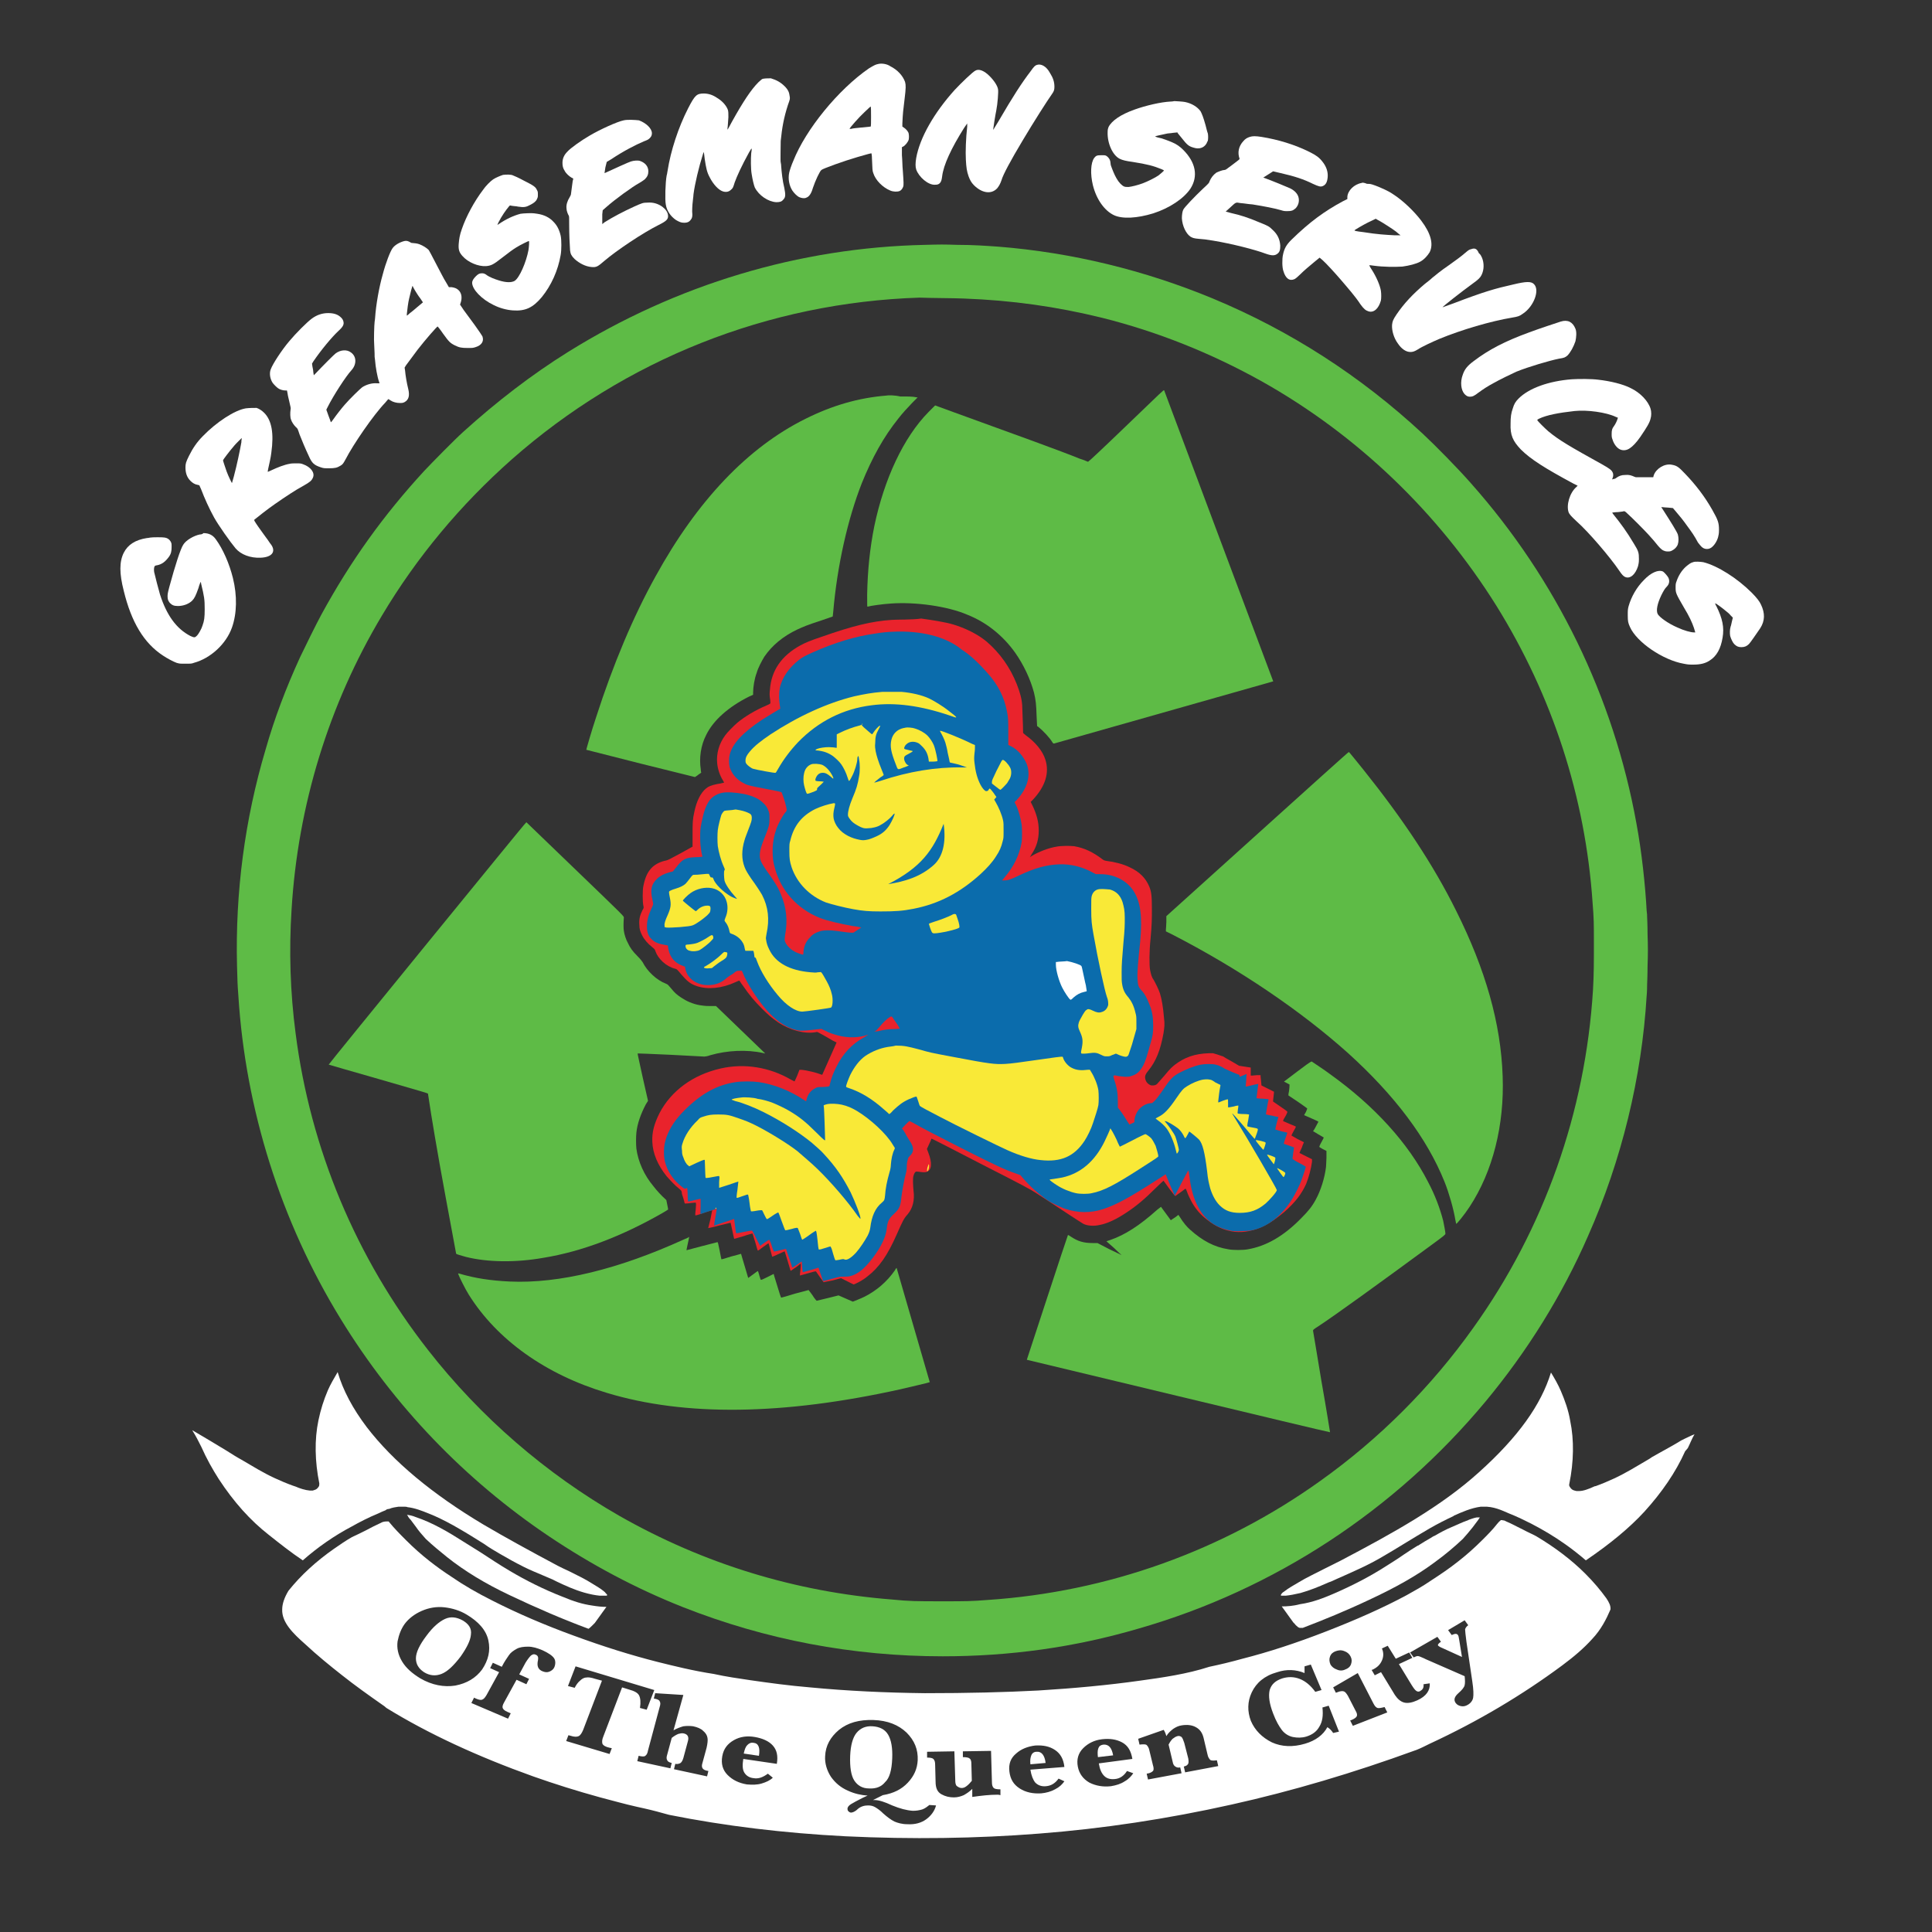 <?xml version="1.0" encoding="UTF-8"?> <!-- Generator: Adobe Illustrator 26.4.1, SVG Export Plug-In . SVG Version: 6.00 Build 0) --> <svg xmlns="http://www.w3.org/2000/svg" xmlns:xlink="http://www.w3.org/1999/xlink" version="1.1" x="0px" y="0px" viewBox="0 0 432 432" style="enable-background:new 0 0 432 432;" xml:space="preserve"><rect x="0" y="0" width="432" height="432" fill="#333333" stroke="none"/> <style type="text/css"> .st0{fill-rule:evenodd;clip-rule:evenodd;fill:none;} .st1{fill:#5EBB46;} .st2{fill:#E9232C;} .st3{fill:#0B6CAC;} .st4{fill:#FFFFFF;} .st5{fill:#F9E937;} </style> <g xmlns:serif="http://www.serif.com/" id="Layer_1"> <g id="White" transform="matrix(1,0,0,25.326,0,-75087.4)"> <ellipse class="st0" cx="210.7" cy="2973.3" rx="153.1" ry="6"></ellipse> </g> <g id="Green" transform="matrix(1,0,0,1,735.898,759.152)"> <path class="st1" d="M-529.1-704.4c-28.1,0.6-55.6,8.9-79.7,23.9c-8.2,5.1-16.1,11.2-23.5,17.9c-1.9,1.7-7,6.9-8.7,8.7 c-9.2,10-16.5,20.2-23,32.1c-1.1,2-3.8,7.5-4.8,9.6c-3.2,7-5.7,13.6-7.7,20.6c-4.7,15.8-6.8,32.1-6.4,48.4c0.1,3.7,0.1,4,0.3,6.7 c1.6,25.4,9.5,50.5,22.9,72.3c11.9,19.4,27.7,35.9,46.6,48.6c9.4,6.3,19.3,11.6,29.9,15.8c18.5,7.3,38,11,58.1,11 c15,0,29.5-2,43.8-6.2c30.3-8.7,57.3-26.4,77.6-50.8c9.3-11.2,17.1-23.7,22.9-37c7.5-16.9,12-35.4,13.1-53.7 c0.1-1,0.1-2.1,0.1-2.4c0-0.3,0.1-2.2,0.1-4.2c0.1-2.9,0.1-4.3,0-7.2c0-2-0.1-3.8-0.1-3.9c0-0.2,0-0.7-0.1-1.3 c-0.3-5.6-1.1-13.2-2.3-19.6c-5.1-28.2-17.9-54.5-37-76c-2.8-3.2-7.9-8.4-10.8-11.1c-13.9-12.9-29.6-23-46.9-30.2 c-15.2-6.3-31.5-10.3-48-11.6c-2.9-0.2-5.6-0.4-9.1-0.4C-525.2-704.5-525.3-704.5-529.1-704.4z M-520.4-692.4 c10.8,0.4,20.7,1.8,30.9,4.3c12.4,3.1,24.4,7.9,35.7,14.2c21.4,12,39.5,29.4,52.5,50.2c12.5,20.1,19.9,42.8,21.5,66.3 c0.3,3.7,0.3,4.8,0.3,9.1c0,4.4,0,6.9-0.2,10.5c-1.7,27.3-10.9,53.4-26.8,75.6c-9.4,13.2-21,24.8-34.2,34.2 c-21.8,15.6-47.5,24.8-74.3,26.6c-3.8,0.3-4.8,0.3-10.3,0.3c-5.7,0-7.2,0-11.2-0.4c-21.6-1.7-42.1-8-60.9-18.7 c-16.4-9.4-31.1-22.1-42.8-37.1c-16.1-20.6-26.3-45-29.6-70.8c-1.2-9.1-1.5-18.4-0.9-27.7c1.4-23.2,8.3-45.8,20.2-65.7 c7.8-13.1,17.6-24.8,29-34.9c25.4-22.4,57.4-35.1,91.2-36.2C-527.9-692.5-522.6-692.5-520.4-692.4z"></path> <path class="st1" d="M-484.1-663.9c-5.4,5.2-8.4,8-8.5,8c-0.1,0-0.9-0.4-1.9-0.7c-3.9-1.6-14.4-5.4-28.2-10.4l-4.1-1.5l-0.3,0.3 c-0.2,0.2-0.7,0.7-1.2,1.2c-5.6,5.7-9.9,15-12.1,25.5c-1,5-1.5,9.9-1.6,15.3c0,2.7,0,2.7,0.1,2.7c0.6-0.2,3.5-0.6,5.2-0.7 c5.5-0.4,12.7,0.6,17.1,2.5c4.3,1.7,8,4.7,10.7,8.5c1.9,2.7,3.4,5.9,4.2,8.9c0.4,1.7,0.5,2.5,0.6,5.5l0.1,2l0.3,0.2 c1,0.8,2.6,2.5,3.1,3.4c0.2,0.3,0.2,0.3,0.4,0.3c0.4-0.1,49-13.9,49-13.9c0,0-24.2-64.5-24.4-65.1 C-475.8-671.9-475.9-671.8-484.1-663.9z"></path> <path class="st1" d="M-537.7-670.7c-6.2,0.5-12.1,2.2-18.1,5.2c-12.9,6.4-24.2,18.3-33.5,35.2c-5,9-9.5,19.7-13.3,31.5 c-1.1,3.3-2.2,7.2-2.2,7.3c0,0,5.5,1.4,12.2,3.1l12.1,3l0.3-0.2c0.2-0.1,0.5-0.4,0.7-0.5c0.2-0.1,0.4-0.3,0.4-0.3 s-0.1-0.3-0.1-0.7c-0.4-2.5,0-5.4,1.2-7.7c1.6-3.3,5-6.3,9.6-8.6l0.9-0.4l0-0.5c0-1.2,0.3-3.1,0.8-4.4c0.3-1.1,1.1-2.6,1.7-3.6 c1.7-2.5,4.2-4.6,7.4-6.1c1.3-0.6,2.2-1,5.3-2l2.6-0.9l0.1-0.9c0.9-10.6,3.3-21,6.4-28.9c2.3-5.7,4.9-10.4,8.2-14.5 c1.1-1.4,1.7-2,3.1-3.5l1.2-1.2l-0.2,0c-0.9-0.2-1.7-0.2-3.7-0.2C-535.9-670.8-537.3-670.8-537.7-670.7z"></path> <path class="st1" d="M-454.7-572.7l-20.4,18.4l0,1.3c0,0.7-0.1,1.5-0.1,1.7l0,0.4l1.8,0.9c14.7,7.6,28.4,16.9,38.9,26.3 c10.5,9.5,17.7,19.1,21.6,28.8c1,2.5,2,6,2.4,8.4c0.1,0.5,0.2,1,0.2,1c0.1,0.1,1.9-2.1,3-3.8c5.2-7.9,7.8-18.3,7.4-29.2 c-0.4-11.8-3.8-23.8-10.4-37c-5.1-10.3-11.9-20.5-20.7-31.5c-1.8-2.2-3.2-4-3.3-4C-434.3-591.1-443.5-582.8-454.7-572.7z"></path> <path class="st1" d="M-640.4-548.2c-12.3,15.1-22,27-22,27.1c0,0,5.1,1.5,11.1,3.2c9.7,2.8,11.1,3.2,11.1,3.3 c0,0.1,0.1,0.7,0.2,1.3c0.4,2.8,1.9,11.9,3.8,22.1c1.1,5.9,2.3,12.4,2.3,12.4c0.1,0.1,1.1,0.4,2.2,0.7c4.8,1.2,11.1,1.3,17.3,0.2 c8.6-1.4,17.5-4.8,26.6-10c0.7-0.4,1.3-0.8,1.3-0.8c0-0.1-0.1-0.6-0.2-1.1l-0.2-1l-0.3-0.3c-0.7-0.6-1.9-1.9-2.5-2.7 c-2.2-2.6-3.5-5.6-3.9-8.5c-0.1-0.9-0.1-2.7,0-3.6c0.2-2,1-4.2,2.1-6.3l0.5-0.8l-1.2-5.3c-0.6-2.9-1.2-5.3-1.1-5.3 c0,0,3.3,0.1,7.3,0.3c4,0.2,7.4,0.4,7.6,0.4c0.2,0,0.8-0.1,1.3-0.3c3.8-1.1,8.2-1.3,11.8-0.5c0.3,0.1,0.5,0.1,0.5,0.1 c0,0-2.5-2.4-5.5-5.3l-5.5-5.3l-1.4,0c-1.2,0-1.5-0.1-2.3-0.2c-1.6-0.3-2.9-0.9-4.1-1.7c-0.9-0.6-1.4-1-2.2-2 c-0.7-0.8-0.7-0.9-1.2-1.1c-2.1-0.8-4.2-2.8-5.2-4.8c-0.2-0.3-0.5-0.7-1.2-1.4c-1-1-1.6-1.8-2.1-2.9c-0.4-0.7-0.8-1.9-0.9-2.7 c-0.1-0.5-0.1-1.9,0-3c0-0.3-0.1-0.4-10.9-10.8c-6-5.8-10.9-10.5-10.9-10.5C-618.4-575.2-628.3-563-640.4-548.2z"></path> <path class="st1" d="M-445.9-519.5l-2.9,2.2l0.6,0.3c0.3,0.2,0.6,0.3,0.6,0.3c0.1,0,0,1.4-0.2,2.2l0,0.3l2.1,1.4 c1.2,0.8,2.1,1.5,2.1,1.5c0,0-0.1,0.4-0.3,0.8l-0.4,0.7l1.6,0.7c0.9,0.4,1.6,0.7,1.6,0.8c0,0-0.3,0.5-0.6,1.1s-0.6,1-0.6,1 s0.6,0.3,1.2,0.7c0.7,0.4,1.2,0.7,1.2,0.7c0,0-0.2,0.5-0.5,1c-0.3,0.5-0.5,1-0.5,1.1c0,0,0.4,0.3,0.8,0.5l0.8,0.4l0,1.5 c0,0.8-0.1,1.7-0.1,2.1c-0.3,2.5-1.2,5.3-2.3,7.3c-0.8,1.5-1.7,2.6-3.2,4.1c-4,4.1-7.9,6.3-12,7c-1,0.2-3.3,0.2-4.3,0 c-3.2-0.5-5.8-1.9-8.6-4.4c-0.7-0.6-1.6-1.7-2.2-2.7l-0.4-0.6l-0.8,0.6c-0.5,0.3-0.9,0.6-0.9,0.6c0,0-0.5-0.7-1.1-1.5 c-0.6-0.8-1.1-1.5-1.1-1.5c0,0-0.4,0.3-0.9,0.7c-3.9,3.5-7.2,5.6-10.4,6.7l-0.9,0.3l1.7,1.5c0.9,0.9,1.7,1.6,1.7,1.6 c0,0-1.2-0.6-2.7-1.3l-2.7-1.4l-1.1,0c-2,0-3.3-0.4-4.8-1.4c-0.3-0.2-0.6-0.4-0.7-0.4c-0.1,0.1-9.2,27.9-9.2,27.9 c0.1,0,67.7,16.3,67.8,16.2c0,0-0.8-5.1-1.9-11.3c-1-6.2-1.9-11.3-1.9-11.4c0-0.2,0.1-0.3,1.2-1c3.8-2.5,13.2-9.3,25.6-18.4 c2.6-1.9,2.8-2.1,2.8-2.3c0-0.4-0.3-1.9-0.5-2.9c-0.7-2.7-1.8-5.7-3.4-8.7c-4.4-8.6-11.9-16.9-21.8-24c-1.3-1-4.1-2.8-4.2-2.9 C-443-521.7-444.3-520.7-445.9-519.5z"></path> <path class="st1" d="M-583-482c-14.5,6.6-27.8,9.9-38.9,9.4c-4.2-0.2-7.7-0.7-11.4-1.8c-0.2,0-0.2,0-0.1,0.2 c0.1,0.4,1.6,3.4,2.3,4.5c6.3,10.1,17.2,17.9,30.9,22c17.5,5.3,39.4,5,65.6-0.8c2.5-0.6,6.5-1.5,6.6-1.6c0,0-7.3-25.1-7.4-25.5 c0-0.1-0.2,0.1-0.4,0.5c-1.8,2.6-4.2,4.6-6.8,5.9c-0.4,0.2-1.1,0.5-1.6,0.7l-1,0.4l-1.6-0.7l-1.6-0.7l-2.4,0.6 c-1.3,0.3-2.5,0.6-2.5,0.6c0,0-0.5-0.5-0.9-1.2c-0.5-0.7-0.9-1.2-0.9-1.2c0,0-1.4,0.4-3,0.8c-1.6,0.5-3,0.9-3.1,0.9 c-0.1,0-0.2-0.3-1.6-4.9l-0.1-0.4l-1.4,0.7c-0.8,0.4-1.4,0.7-1.5,0.6c0,0-0.2-0.5-0.3-0.9c-0.1-0.5-0.3-0.9-0.3-1 c0-0.1-0.2,0-1.1,0.7c-0.7,0.5-1.1,0.8-1.1,0.8c0,0-0.4-1.3-0.8-2.7c-0.4-1.4-0.8-2.6-0.8-2.7c0,0-1,0.3-2.2,0.6 c-1.6,0.5-2.2,0.7-2.2,0.6c0,0-0.2-0.9-0.4-2c-0.3-1.5-0.4-1.9-0.5-1.8c-0.5,0.1-6.9,1.8-6.9,1.8c0,0,0.1-0.7,0.3-1.5 c0.2-0.8,0.3-1.5,0.3-1.5C-582-482.4-582.5-482.2-583-482z"></path> </g> <g id="Red" transform="matrix(1,0,0,1,1984.46,1924.71)"> <path class="st2" d="M-1785.1-1786.1c-4.4,0.3-8.6,1.3-15.7,3.8c-2.4,0.8-3.6,1.3-4.7,1.9c-4.2,2.3-6.5,5.6-6.8,9.9 c-0.1,0.8-0.1,1.2,0,1.9c0.1,0.5,0.1,1,0.1,1.1c0,0.1-0.1,0.2-0.8,0.5c-2.6,1.1-4.9,2.5-6.6,3.9c-0.8,0.7-2.2,2.1-2.7,2.8 c-1.4,1.9-2,4.1-1.8,6.2c0.1,1.3,0.6,2.8,1.3,3.9c0.2,0.4,0.3,0.5,0.2,0.5c-0.1,0-0.7,0.2-1.5,0.3c-1.4,0.3-1.9,0.5-2.5,1 c-1.2,1-2.1,2.8-2.6,5.2c-0.4,1.8-0.4,2.4-0.4,5.2l0,2.6l-2.7,1.5c-2.2,1.2-2.8,1.5-3.2,1.6c-1.1,0.2-2.2,0.7-3,1.4 c-1.1,1-1.7,2.3-2.1,4.3c-0.2,0.8-0.2,3.7,0,4.4c0.1,0.5,0.1,0.5-0.2,1c-0.6,1.2-0.8,2.1-0.7,3.3c0,0.9,0.2,1.5,0.6,2.3 c0.5,1,1.3,1.9,2.3,2.7c0.5,0.4,0.6,0.5,0.7,0.9c0.6,1.7,2.4,3.4,4.4,3.9c0.4,0.1,0.4,0.1,1.4,1.3c1.3,1.5,2,2.1,3.5,2.6 c2.4,0.8,5.6,0.5,8.6-0.9c0.5-0.2,0.8-0.4,0.9-0.3s0.3,0.5,0.7,1c1.5,2.2,2.6,3.5,4.3,5.2c1.4,1.4,2.2,2.1,3.5,3 c2.8,1.9,6,2.7,8.5,2.3c0.3-0.1,0.4-0.1,0.9,0.2c0.6,0.3,1.8,1,3,1.7l0.8,0.4l-1.6,3.6c-0.9,2-1.6,3.6-1.6,3.6c0,0-0.2,0-0.4-0.1 c-0.7-0.3-3-0.9-4.3-1l-0.4,0l-0.5,1.3c-0.3,0.7-0.6,1.3-0.6,1.3c0,0-0.4-0.2-0.8-0.4c-4.8-2.8-10.4-3.7-15.7-2.5 c-6.2,1.4-11.1,5-13.7,10c-1.2,2.4-1.7,4.3-1.6,6.4c0.1,2.6,1.2,5.2,3.2,7.7c0.7,0.8,2,2.2,2.7,2.7c0.6,0.5,0.7,0.6,0.7,1.1 c0,0.1,0.1,0.4,0.2,0.7c0.1,0.2,0.2,0.7,0.3,1c0.1,0.3,0.1,0.6,0.2,0.6c0,0,0.6,0,1.2-0.1c0.7-0.1,1.2-0.1,1.2-0.1 c0.1,0.1,0.1,0.6,0,1.6c-0.1,0.6-0.1,1.2-0.1,1.2c0,0.1,0.2,0.1,1.9-0.5c1-0.4,1.9-0.6,1.9-0.6c0,0-0.2,0.9-0.4,2 c-0.3,1.1-0.5,2-0.5,2c0,0,1.1-0.2,2.5-0.6c1.3-0.3,2.5-0.6,2.5-0.6c0,0,0.2,0.8,0.4,1.8c0.2,1,0.4,1.8,0.4,1.8c0,0,1-0.3,2.1-0.6 c1.1-0.4,2-0.6,2-0.6c0,0,0.3,0.9,0.6,1.9c0.3,1,0.5,1.9,0.6,1.9c0,0.1,0.4-0.2,1.2-0.8c0.7-0.5,1.1-0.8,1.2-0.8 c0,0,0.2,0.7,0.4,1.5c0.2,0.8,0.4,1.5,0.4,1.5c0,0,0.6-0.2,1.4-0.6c0.7-0.3,1.3-0.6,1.4-0.6c0,0,1.3,4.2,1.3,4.3 c0,0.1,0.2,0,0.7-0.4c0.3-0.2,0.6-0.4,0.6-0.4s0.3-0.2,0.5-0.4l0.5-0.4l0,0.2c0,0.1,0,0.7-0.1,1.4c-0.1,0.6-0.1,1.1-0.1,1.1 c0,0,0.8-0.2,1.8-0.5c1-0.3,1.8-0.5,1.8-0.4c0.1,0.2,1.7,2.4,1.7,2.4c0,0,0.9-0.2,2-0.4l1.9-0.5l1.4,0.7l1.4,0.7l0.5-0.2 c0.7-0.3,1.9-1,2.6-1.6c2.6-2,4.5-4.7,6.6-9.5c1.3-2.9,1.5-3.4,2.4-4.4c1.1-1.3,1.6-3.1,1.3-5.3c-0.1-1.1-0.2-2.8,0-3.3 c0.1-0.4,0.3-0.8,0.5-0.9c0.1-0.1,0.3,0,0.7,0c0.7,0.1,1.4,0.2,1.8,0c1.1-0.4,1.2-2,0.3-4.3l-0.3-0.8l0.5-1.1 c0.3-0.6,0.5-1.1,0.5-1.2s5,2.5,11,5.6c9.6,4.9,11.1,5.7,12.3,6.5c1.6,1,4.3,2.8,7.8,5.1c1.4,0.9,2.6,1.7,2.8,1.8 c0.9,0.5,2.4,0.6,3.7,0.3c1.7-0.3,3.8-1.3,5.9-2.7c2.3-1.5,4.2-3.1,6.7-5.6c1-1,1.7-1.6,1.7-1.6c0,0,0.6,0.8,1.3,1.8 c0.9,1.2,1.3,1.7,1.4,1.6c0,0,0.5-0.4,1.1-0.8c0.6-0.4,1-0.8,1.1-0.8c0.1,0,0.1,0.1,0.3,0.5c0.2,0.7,0.8,1.9,1.3,2.8 c0.9,1.5,1.9,2.6,3.2,3.6c4,3.2,8.3,3.6,12.8,1.4c1.6-0.8,2.8-1.7,4.5-3.1c2.6-2.3,3.9-4.1,4.9-6.3c0.6-1.5,1.1-3.4,1.3-4.9l0-0.6 l-1.4-0.7l-1.4-0.7l0.2-0.5c0.1-0.2,0.4-0.8,0.5-1.2l0.3-0.7l-1.4-0.7c-0.7-0.4-1.4-0.8-1.4-0.8c0,0,0.2-0.5,0.5-1 c0.3-0.5,0.5-0.9,0.5-1c0,0-0.6-0.3-1.4-0.6c-0.7-0.3-1.4-0.6-1.4-0.6c-0.1-0.1-0.1-0.2,0.4-1c0.3-0.5,0.5-1,0.5-1.1 s-0.7-0.6-1.6-1.2c-0.9-0.6-1.6-1.1-1.6-1.1c0,0,0-0.5,0.1-1.1c0.1-0.6,0.1-1.1,0.1-1.1c0,0-0.6-0.3-1.4-0.7l-1.4-0.7l-0.1-1.1 c-0.1-0.6-0.1-1.1-0.1-1.2c0,0-0.4,0-0.8,0c-0.4,0-0.9,0.1-1.1,0.1l-0.3,0l0-0.9l0-0.9l-1.3-0.2l-1.3-0.2l-1.7-1 c-0.9-0.5-1.8-1-1.9-1.1c-0.1,0-0.6-0.2-1.2-0.4l-1-0.3l-1,0c-3.1,0.1-5.4,0.9-7.6,2.6c-0.6,0.5-0.9,0.7-2.3,2.4 c-0.9,1-1.7,2-1.8,2c-0.3,0.2-1,0.3-1.4,0.1c-0.6-0.3-1-0.8-1.1-1.5c-0.1-0.5,0.1-1,0.7-1.7c1.7-2.1,2.7-4.5,3.4-8.4 c0.2-1.4,0.3-1.9,0.1-3.5c-0.2-2.4-0.5-4.1-0.9-5.4c-0.3-0.9-1-2.3-1.4-3c-0.4-0.5-0.6-1.2-0.8-2.2c-0.2-1-0.2-4.2,0.1-7 c0.3-3.3,0.3-4.4,0.3-6.6c0-2.9-0.1-3.9-0.6-5.1c-0.8-1.9-2.2-3.3-4.4-4.3c-1.4-0.7-3.4-1.2-5.1-1.4c-0.5-0.1-0.6-0.1-1-0.4 c-2.1-1.6-4-2.5-6.3-2.9c-0.9-0.1-2.9-0.1-3.9,0.1c-1.9,0.3-4.1,1.2-5.6,2.1c-0.2,0.1-0.4,0.3-0.4,0.3c0,0,0.2-0.3,0.4-0.7 c1.1-1.6,1.6-3.3,1.6-5.3c0-2-0.5-3.7-1.4-5.6l-0.4-0.8l0.5-0.5c2.8-3,3.7-6,2.8-8.9c-0.6-2-2.3-4-4.4-5.5 c-0.5-0.4-0.6-0.5-0.6-0.6c0-1.6-0.2-5.5-0.2-6.1c-0.1-1.5-0.5-2.9-1.2-4.7c-1.5-3.8-3.8-7-6.7-9.5c-2-1.7-4.9-3.1-7.6-3.9 c-1.7-0.5-4.8-1-7.1-1.3C-1780.4-1786.1-1783.9-1786.2-1785.1-1786.1z"></path> </g> <g id="Blue" transform="matrix(1,0,0,1,2007.66,1960.86)"> <path class="st3" d="M-1808-1819.6c-0.9,0-2.8,0.2-3.9,0.4c-4.5,0.6-9.3,2.1-14,4.2c-1.8,0.8-2.3,1.1-3,1.6 c-2.3,1.8-3.9,4-4.4,6.4c-0.2,1-0.2,2.7,0,3.8c0.1,0.5,0.1,0.8,0.1,0.8c-0.2,0.1-3,1.8-4.1,2.5c-4.2,2.8-6.6,5.3-7.2,7.8 c-0.2,0.8-0.2,2,0,2.8c0.5,1.5,1.5,2.7,3,3.5c0.9,0.5,1.2,0.6,4.9,1.3c2.6,0.5,3.6,0.7,3.7,0.8c0.1,0.2,0.8,2.1,1,3.1 c0.2,1,0.3,0.9-0.4,1.7c-0.5,0.7-1.3,2.2-1.7,3.2c-0.6,1.7-0.9,3.3-0.9,5.1c0,1.4,0.1,2.5,0.5,3.8c1.3,5,5,9.2,10.1,11.2 c1.5,0.6,4.5,1.3,7.3,1.8c0.9,0.1,1.7,0.3,1.8,0.3c0.2,0,0.1,0.1-0.6,0.5c-0.4,0.3-0.8,0.5-0.9,0.6c-0.1,0.1-0.2,0.1-0.5,0.1 c-0.5,0-2-0.2-3.4-0.4c-1.4-0.2-3-0.2-3.8,0.1c-0.9,0.3-1.5,0.6-2.1,1.3c-0.9,0.9-1.4,1.9-1.5,3.3c0,0.4-0.1,0.6-0.1,0.6 c-0.2,0-1.4-0.4-1.9-0.7c-1.1-0.6-2-1.6-2.2-2.5c0-0.2,0-0.6,0.1-1.2c0.6-3.2,0.3-6.2-1-9.2c-0.6-1.5-1.5-2.9-3.3-5.4 c-0.8-1.2-1.1-1.7-1.3-2.5c-0.2-1.1,0-2.2,1.1-4.9c0.9-2.3,1-2.6,1-4c0-1,0-1.1-0.2-1.7c-0.3-0.8-0.6-1.3-1.3-1.9 c-0.9-0.9-2.3-1.5-4.1-1.9c-2.1-0.4-3.9-0.5-4.9-0.3c-1.2,0.2-2.3,0.9-2.9,1.7c-0.8,1.1-1.3,2.5-1.8,5c-0.3,1.4-0.3,2-0.3,3.3 c0,1.3,0.1,2.2,0.3,3.4c0.1,0.5,0.2,0.9,0.2,0.9c0,0-0.6,0.1-1.4,0.1c-2.4,0.1-3,0.4-4.4,2.2l-0.8,1l-0.8,0.2 c-1.1,0.3-2.1,0.8-2.7,1.4c-1.3,1.2-1.6,2.5-1.1,4.6c0.1,0.5,0.2,1,0.2,1.1c0,0.1-0.2,0.6-0.4,1c-0.7,1.5-1,2.7-1,4 c0,1.3,0.3,2.2,1.1,2.9c0.7,0.7,1.5,1,3.3,1.3c0.3,0,0.3,0.1,0.3,0.2c0,0.4,0.2,1.2,0.4,1.7c0.5,1.3,1.5,2.2,2.9,2.7l0.5,0.2 l0.1,0.6c0.3,1.1,0.8,1.8,1.7,2.5c1,0.7,2.3,1.1,3.8,1c1.4-0.1,2.4-0.5,3.4-1.3c0.3-0.3,0.9-0.7,1.2-0.9c0.4-0.2,0.8-0.5,1-0.7 c0.3-0.2,0.4-0.3,0.9-0.3c0.3,0,0.5,0,0.6,0c0,0,0.1,0.2,0.2,0.4c0.4,1.1,1.5,3.1,2.5,4.6c3.3,5,6.4,7.6,9.7,8.3 c0.8,0.2,1.6,0.1,3.6-0.1l1.8-0.2l0.4,0.2c0.6,0.3,1.6,0.8,2.4,1c2.3,0.8,4.9,0.9,7,0.3c0.3-0.1,0.6-0.2,0.7-0.2 c0,0-0.3,0.2-0.8,0.5c-2.8,1.5-4.9,3.7-6.4,6.8c-0.6,1.2-1,2.2-1.3,3.4l-0.2,0.8l-0.3,0.1c-0.2,0-0.7,0.1-1.3,0.1 c-1,0-1.1,0-1.6,0.3c-0.9,0.4-1.6,1.3-1.9,2.4l-0.1,0.5l-0.5-0.3c-3.1-2.1-6.7-3.5-10.1-4c-1.4-0.2-3.8-0.2-5.1,0 c-4.2,0.6-7.8,2.6-11.5,6.3c-2,2-3.2,3.8-4,5.9c-0.4,1.2-0.6,2-0.6,3.4c0,1.3,0.1,1.8,0.4,2.8c0.6,1.9,1.9,3.7,3.6,5 c0.6,0.5,0.7,0.5,0.9,0.4c0.1-0.1,0.2-0.1,0.3-0.1c0,0,0.1,0.7,0.1,1.5c0,0.8,0.1,1.5,0.1,1.5c0,0,0.7-0.1,1.4-0.3 c0.8-0.2,1.4-0.3,1.4-0.3c0,0,0,0.8,0,1.7c0,0.9-0.1,1.7,0,1.7c0,0,0.8-0.3,1.8-0.6c1-0.3,1.8-0.6,1.8-0.6c0,0-0.1,0.9-0.3,1.9 c-0.2,1-0.3,1.9-0.3,1.9c0,0,1.5-0.5,4.2-1.4l0.3-0.1l0.2,1.6c0.1,0.9,0.2,1.6,0.3,1.6s0.8-0.1,1.7-0.3c0.9-0.2,1.7-0.3,1.8-0.3 c0,0,0.5,0.8,0.9,1.7l0.9,1.7l1-0.7c0.6-0.4,1-0.7,1.1-0.6c0,0,0.3,0.6,0.5,1.3c0.2,0.7,0.5,1.3,0.5,1.3c0,0,0.6-0.1,1.4-0.3 c0.7-0.2,1.3-0.3,1.3-0.3c0,0,0.3,1,0.7,2.1c0.4,1.1,0.7,2.1,0.7,2.1c0,0,0.5-0.3,1.1-0.7c0.6-0.4,1-0.7,1-0.7 c0,0,0.1,0.5,0.1,1.2c0.1,0.9,0.1,1.2,0.2,1.2c0.1,0,2.9-0.8,3.4-1c0.1,0,0.1,0,0.1,0.1c0,0,0.2,0.7,0.5,1.5 c0.3,0.8,0.5,1.4,0.5,1.4c0,0,0.9-0.2,1.9-0.5c1.8-0.5,1.8-0.5,2.7-0.5c0.6,0,1,0,1.4-0.1c1.7-0.4,3.3-1.7,5.1-4.1 c1.9-2.5,2.9-4.7,3.1-6.4c0.2-1.7,0.4-2.3,1.6-3.4c1.3-1.2,1.5-1.8,1.7-3.8c0.2-1.6,0.6-3.8,1-5.3c0.1-0.3,0.2-0.9,0.2-1.5 c0-0.6,0.1-1.2,0.2-1.5c0.1-0.5,0.2-0.6,0.5-0.9c0.5-0.5,0.7-0.9,0.7-1.5c0-0.5-0.2-1.1-0.9-2.1c-0.3-0.5-0.7-1.1-0.8-1.4 c-0.1-0.2-0.4-0.6-0.5-0.8l-0.3-0.3l0.2-0.2c0.2-0.3,1.4-1.5,1.5-1.5c0,0,0.4,0.2,0.8,0.4c2.1,1.2,4.8,2.6,10.7,5.6 c8.1,4.1,9.9,4.9,12.2,5.7l1.1,0.4l0.6,0.7c1.7,2,3.7,3.7,5.6,5c0.9,0.6,2.7,1.4,3.7,1.8c3,1,5.8,1,8.6,0.1c3-1,5.8-2.5,12.6-6.9 l1.4-0.9l0.1,0.3c0.1,0.2,0.5,1.2,1,2.4c0.5,1.1,0.9,2.1,0.9,2.1c0,0,0.7-1.2,1.5-2.8c1.2-2.2,1.5-2.9,1.6-2.8 c0,0.1,0.1,0.6,0.2,1.2c0.5,4.8,2.2,8.5,5,10.5c1.3,0.9,2.9,1.5,4.7,1.8c1,0.1,2.9,0,3.9-0.1c3.6-0.6,6.9-3.1,9.4-7.1 c0.6-1,1.7-3.1,2.1-4.3c0.3-0.8,1-2.9,0.9-2.9c0,0-0.6-0.4-1.4-0.8c-0.8-0.4-1.4-0.8-1.5-0.9c-0.1,0,0-0.4,0.1-1.3 c0.1-0.7,0.2-1.3,0.2-1.3c0,0-0.5-0.2-1.1-0.4c-0.6-0.2-1.1-0.4-1.2-0.4c0,0,0.1-0.6,0.4-1.3l0.4-1.2l-1.3-0.3 c-0.7-0.2-1.4-0.4-1.4-0.4c0,0,0.1-0.6,0.3-1.4c0.2-0.7,0.4-1.4,0.4-1.4s-0.7-0.1-1.4-0.3c-0.8-0.1-1.4-0.3-1.4-0.3 c0,0,0.5-3.1,0.6-3.3c0-0.1-0.1-0.1-1.3-0.2c-0.8,0-1.4-0.1-1.4-0.1c0,0,0.1-0.7,0.2-1.6c0.1-0.9,0.2-1.6,0.2-1.6 c0,0-0.7,0.1-1.4,0.3c-0.8,0.2-1.4,0.3-1.4,0.3c0,0,0-0.6,0.1-1.4c0-0.8,0.1-1.4,0.1-1.4s-0.4,0.1-0.8,0.3 c-0.4,0.2-0.8,0.3-0.8,0.3c0,0,0-0.1,0-0.2l0-0.2l-1.5-0.6c-0.9-0.4-1.6-0.7-1.8-0.8c-0.4-0.3-1.4-0.8-2-0.9 c-0.7-0.2-2.4-0.2-3.4,0c-1.5,0.3-3.2,1-4.9,1.9c-1.4,0.8-1.9,1.3-3.9,4.3c-0.5,0.7-1.1,1.5-1.4,1.8c-0.5,0.5-0.6,0.6-0.8,0.6 c-0.9,0-1.9,0.5-2.6,1.2c-0.7,0.7-1.2,1.9-1.2,2.8c0,0.3,0,0.3-0.5,0.5c-0.3,0.1-0.6,0.3-0.6,0.3c0,0-0.2-0.3-0.4-0.6 c-0.5-0.8-1.3-2.1-1.8-2.7l-0.4-0.5l0-1.3c0-1.8-0.2-3.2-0.8-4.9c-0.1-0.4-0.2-0.7-0.2-0.8c0-0.2,0.3-0.3,0.9-0.1 c0.4,0.1,0.8,0.1,1.6,0.2c1,0,1.1,0,1.6-0.2c1-0.3,1.6-0.8,2.2-1.7c0.6-0.9,0.9-1.7,1.5-3.8c0.2-0.8,0.5-1.7,0.6-2.1 c0.4-1.4,0.5-2,0.5-3.6c0-1.9-0.2-3.3-0.9-4.9c-0.5-1.3-1-2.3-1.8-3.1c-0.6-0.7-0.7-1-0.8-2.4c-0.1-1.5,0.1-3.7,0.6-8.5 c0.5-5.5,0.1-8.9-1.6-11.4c-1.5-2.2-4.2-3.6-7.3-3.6l-1,0l-0.6-0.3c-2.3-1.3-5-2-7.6-1.9c-2.8,0.1-5.4,0.8-8.8,2.4 c-2.3,1.1-2.7,1.2-3.6,1.2h-0.4l0.5-0.6c2.1-2.4,3.4-5.1,3.9-8c0.1-0.8,0.1-2.9,0-3.8c-0.2-1.4-0.7-3.3-1.3-4.5l-0.3-0.6l0.5-0.5 c2.4-2.6,3.2-5.5,2.2-8.1c-0.7-1.6-2-3.2-3.5-3.9l-0.6-0.3l0-2.6c0-2.8,0-3.5-0.3-4.9c-0.6-3.2-2-5.9-4.2-8.4 c-2.1-2.4-4-4.2-5.9-5.4C-1796.2-1818.6-1802-1819.9-1808-1819.6z"></path> <g transform="matrix(1,0,0,1,54.438,186.939)"> <path class="st4" d="M-1825.8-1932.7l-0.2,0l0,0.6c0,1.3,0.7,3.7,1.4,5.1c0.5,1,1.5,2.5,1.8,2.7c0.1,0.1,0.2,0.1,0.8-0.5 c0.7-0.6,1.4-1,2.3-1.2c0.3-0.1,0.6-0.1,0.6-0.2c0,0-0.1-0.6-0.2-1.3c-0.2-0.7-0.4-1.9-0.6-2.7c-0.2-0.9-0.3-1.5-0.4-1.6 c-0.2-0.3-2.1-0.9-3.2-1.1C-1824-1932.8-1825.4-1932.8-1825.8-1932.7z"></path> </g> <g transform="matrix(1,0,0,1,54.438,186.939)"> <path class="st2" d="M-1863.1-1920.4c-0.8,0.5-1.6,1.3-2.4,2.3c-0.3,0.3-0.6,0.7-0.8,0.8c-0.2,0.1-0.3,0.2-0.3,0.2 c0,0,0.3-0.1,0.7-0.1c1.3-0.3,2.4-0.5,3.7-0.5c0.7,0,1.3-0.1,1.3-0.1c0,0-0.2-0.3-0.4-0.7c-0.2-0.3-0.6-0.9-0.9-1.3 c-0.2-0.4-0.5-0.7-0.5-0.7C-1862.8-1920.5-1863-1920.5-1863.1-1920.4z"></path> </g> </g> <g id="Yellow" transform="matrix(1,0,0,1,2062.1,2147.8)"> <path class="st5" d="M-1864.8-1993.1c-2.4,0.2-4,0.5-6.3,1c-6.1,1.5-12.6,4.5-18.7,8.5c-2.2,1.5-3.6,2.6-4.6,3.8 c-0.7,0.8-1,1.4-1,2c0,0.4,0,0.5,0.2,0.8c0.2,0.3,1.1,1,1.5,1.1c0.6,0.2,4.9,1,5,0.9c0.1,0,0.3-0.4,0.6-0.9c1.2-2.1,2.7-4.1,4.5-6 c4.5-4.6,10-7.4,16.4-8.2c5.3-0.7,11,0.1,17.5,2.3c0.8,0.3,1.4,0.5,1.4,0.4c0.1-0.1-0.8-0.8-1.6-1.4c-1.5-1.2-3.4-2.3-4.4-2.8 c-1.7-0.8-4-1.3-6.2-1.5C-1861.2-1993.1-1864.1-1993.1-1864.8-1993.1z"></path> <g transform="matrix(1,0,0,1,-2062.1,-2147.8)"> <path class="st5" d="M192.3,162.2c-1.6,0.4-3.2,1-4.6,1.7l-0.6,0.3l0,1.5l0,1.5l-0.2,0c-0.1,0-0.5-0.1-0.9-0.1 c-0.8-0.1-1.9,0-2.8,0.2c-0.8,0.2-1.1,0.5-0.6,0.5c0.4,0,1.5,0.2,2,0.4c0.6,0.2,1.3,0.6,1.7,0.9c0.5,0.4,1.4,1.2,1.8,1.8 c0.5,0.7,1.1,1.9,1.4,2.9c0.1,0.4,0.3,0.8,0.3,0.8c0.1,0.1,0.3-0.2,0.7-1c0.6-1.1,1.2-3.1,1.2-3.9c0-0.1,0-0.3,0.1-0.5 c0.1-0.3,0.2-0.2,0.3,0.7c0.2,0.8,0.2,2.7,0,3.6c-0.3,1.9-0.6,2.9-1.5,5c-0.7,1.7-1,2.9-1,3.7c0,0.3,0.1,0.5,0.4,0.9 c0.4,0.6,0.9,1,1.8,1.5c0.9,0.5,1.4,0.7,2.3,0.6c0.9,0,2.2-0.3,2.9-0.8c0.8-0.4,2-1.4,2.5-2c0.2-0.3,0.5-0.5,0.5-0.5 c0.2,0.1-0.5,1.6-1.1,2.6c-0.8,1.2-1.6,1.9-2.9,2.5c-0.9,0.4-1.6,0.7-2.3,0.8c-0.6,0.1-0.8,0.1-1.4,0c-1-0.2-1.7-0.4-2.7-0.9 c-0.9-0.5-1.6-1-2.2-1.8c-0.5-0.6-0.9-1.5-1-2.1c-0.1-0.7-0.1-1.3,0.2-2.5c0.2-0.9,0.2-0.9-0.2-0.9c-1.2,0.2-2.8,0.7-4.1,1.3 c-3,1.5-4.8,3.7-5.6,7.1c-0.2,0.6-0.2,0.8-0.2,2.3c0,1.8,0.1,2.3,0.5,3.6c1.2,3.6,4.1,6.5,7.7,7.9c1.2,0.4,3.9,1.1,6.1,1.5 c2.2,0.4,3.5,0.5,6.1,0.5c3.2,0,4.9-0.1,7.4-0.6c5.6-1.1,10.4-3.6,15-7.8c1.4-1.3,2.6-2.6,3.4-3.9c0.8-1.2,1.2-2.1,1.5-3.4 c0.2-0.7,0.2-0.8,0.2-2.4c0-1.3,0-1.7-0.1-2.2c-0.3-1.4-1-3-1.7-4.2l-0.3-0.5l0.5-0.6l-0.3-0.4c-0.3-0.5-1.1-1.5-1.2-1.5 c0,0-0.1,0.1-0.2,0.2c-0.1,0.3-0.3,0.4-0.6,0.4c-0.3,0-0.9-0.7-1.3-1.5c-0.7-1.4-1.1-2.9-1.3-4.8c-0.1-0.8-0.1-1.2,0-2.2 c0.1-0.6,0.1-1.3,0.1-1.5l0-0.3l-0.7-0.3c-2.4-1.2-6.9-3-7.1-2.9c0,0,0,0.2,0.1,0.3c0.3,0.5,0.9,1.7,1.1,2.4 c0.1,0.4,0.4,1.4,0.5,2.2c0.2,0.9,0.4,1.7,0.4,1.9l0.1,0.3l0.9,0.2c1,0.2,2.1,0.6,2.6,0.8l0.3,0.1l-1.2,0 c-5.7-0.1-11.8,0.9-18.1,3c-0.7,0.2-1.3,0.4-1.4,0.4c-0.1,0,0.6-0.6,1.4-1.2c0.4-0.2,0.7-0.5,0.7-0.5c0,0-0.2-0.6-0.5-1.3 c-0.7-1.7-1.1-3-1.3-4c-0.1-0.7-0.2-1-0.1-1.9c0-1.3,0.2-2,0.7-2.9c0.5-1,0.5-0.9,0.3-0.9c-0.2,0-1.1,1-1.4,1.5 c-0.1,0.2-0.3,0.4-0.3,0.4c-0.1,0-1.2-1-1.9-1.6c-0.4-0.4-0.5-0.5-0.4-0.6c0.1-0.1,0-0.2-0.1-0.2 C193.2,161.9,192.8,162,192.3,162.2z M198.6,197.7c7.4-3.8,10-7.5,12.4-13.5c0.6,4.2-0.2,7.4-2.2,9.2 C205.8,196.1,202.3,197.1,198.6,197.7z"></path> </g> <path class="st5" d="M-1859.6-1985.1c-0.1,0-0.3,0.1-0.5,0.1c-1.4,0.3-2.4,1.3-2.7,2.7c-0.3,1.4-0.1,2.6,1,5.4 c0.5,1.3,0.3,1.3,1.8,0.7c0.9-0.3,1.3-0.5,1-0.5c-0.2,0-0.6-0.4-0.7-0.7c-0.2-0.3-0.3-0.8-0.2-1.1c0.1-0.2,0.1-0.3,0.9-0.7 c0.9-0.5,1.1-0.6,0.9-0.7c-0.1,0-0.5-0.1-0.9-0.2c-0.5-0.1-0.9-0.2-0.9-0.3c-0.1-0.1,0.1-0.7,0.5-1c0.6-0.6,1.6-0.7,2.5-0.3 c0.3,0.1,0.6,0.4,1,0.8c0.8,0.8,1.2,1.6,1.4,2.7l0.1,0.7l0.9,0c0.5,0,1-0.1,1-0.1c0.1-0.1-0.4-2.6-0.8-3.6 c-0.3-0.7-0.9-1.6-1.4-2.1c-0.7-0.7-1.8-1.3-2.8-1.6C-1858-1985.1-1859.3-1985.2-1859.6-1985.1z"></path> <path class="st5" d="M-1838.1-1977.7c-0.1,0.1-0.6,1.2-1.2,2.3c-0.9,1.9-1,2.1-1,2.4l0,0.4l0.9,0.7c0.5,0.4,0.9,0.7,1,0.7 c0.1,0,1-0.9,1.5-1.5c0.2-0.3,0.5-0.8,0.6-1c0.4-0.8,0.4-1.8,0.1-2.4c-0.4-0.8-1.3-1.8-1.7-1.8 C-1837.8-1978-1838-1977.8-1838.1-1977.7z"></path> <path class="st5" d="M-1880.7-1976.9c-0.8,0.3-1.4,1-1.6,2c-0.2,0.7-0.2,1.9,0,2.7c0.2,0.8,0.5,1.9,0.7,1.9c0.1,0,0.5-0.1,1-0.3 c1.3-0.5,1.2-0.5,1.2-0.8c0-0.2,0.1-0.3,0.8-0.9c0.4-0.4,0.7-0.7,0.7-0.7c0,0-0.4-0.1-0.9-0.1c-0.5,0-0.9-0.1-0.9-0.1 c-0.2-0.2,0-0.8,0.4-1.3c0.4-0.4,0.7-0.5,1.2-0.5c0.6,0,1.1,0.3,1.8,0.9c0.6,0.6,0.7,0.5,0.3-0.3c-0.6-1.1-1.4-2-2.3-2.4 C-1878.9-1977-1880.2-1977.1-1880.7-1976.9z"></path> <path class="st5" d="M-1900.1-1966.5c-0.2,0.1-0.5,0.5-0.7,0.9c-0.2,0.6-0.7,2.5-0.8,3.4c-0.1,0.8-0.1,2.7,0,3.6 c0.2,1.3,0.7,3.2,1.3,4.5c0.3,0.7,0.3,0.7,0.2,0.9c-0.2,0.1-0.1,1.7,0,2.3c0.2,0.8,1.2,2.3,2.3,3.5c0.3,0.3,0.5,0.6,0.5,0.6 c-0.1,0-1.2-0.4-1.6-0.7c-1.5-0.9-3.3-2.6-3.7-3.8c-0.1-0.3-0.2-0.3-0.4-0.3c-0.2,0-0.2,0-0.4-0.4l-0.2-0.4l-0.5,0 c-1.4,0.1-1.8,0.2-2.4,0.2c-0.4,0-0.7,0-0.7,0.1c-0.1,0-0.4,0.4-0.7,0.8c-0.3,0.4-0.7,0.9-0.9,1.1c-0.4,0.4-1.2,0.8-2.2,1.1 c-0.4,0.1-0.9,0.3-1.1,0.4c-0.4,0.2-0.4,0.2-0.4,0.5c0,0.2,0.1,0.7,0.2,1.2c0.3,1.5,0.2,2.2-0.5,3.8c-0.5,1.1-0.8,1.9-0.7,2.4 l0,0.3l0.4,0.1c0.9,0.1,5.3-0.2,5.9-0.5c0.8-0.3,2.3-1.4,3.2-2.2c0.5-0.5,0.6-0.6,0.7-0.9c0.1-0.5,0.1-0.9,0-1.1 c-0.1-0.1-0.2-0.2-0.6-0.2c-0.8,0-1.6,0.3-2.3,1c-0.2,0.2-0.3,0.3-0.4,0.2c-0.2-0.1-2.8-2.2-2.8-2.3c-0.1-0.1,1-1.2,1.7-1.7 c1.4-1,3.3-1.4,4.8-1.1c1.6,0.3,2.9,1.5,3.3,3.1c0.3,1.1,0.2,2.4-0.3,3.5c-0.1,0.3-0.2,0.6-0.2,0.6c0,0,0.1,0.3,0.3,0.5 c0.4,0.5,0.7,1.3,0.8,1.9c0.1,0.4,0.1,0.5,0.5,0.6c0.6,0.2,1.3,0.6,1.8,1.1c0.6,0.6,1,1.3,1.1,2.1c0.1,0.3,0.1,0.6,0.2,0.6 c0,0,0.4,0,0.8,0c0.4,0,0.8,0,0.9,0c0.1,0,0.1,0.2,0.2,0.6c0.1,0.8,0.1,0.9,0.2,0.9c0.2,0,0.2,0.1,0.5,0.9c0.8,2.2,2.5,5,4.6,7.5 c1.9,2.3,4,3.7,5.5,3.7c0.6,0,6.3-0.8,6.4-0.9c0.4-0.2,0.5-1.9,0.2-3c-0.2-0.9-0.6-1.9-1.1-2.8c-0.5-0.9-1.1-2-1.3-2.1 c-0.1-0.1-0.2,0-0.7,0c-0.5,0.1-0.7,0.1-1.7,0c-4.6-0.4-7.8-2.1-9.2-5.1c-0.4-0.8-0.6-1.4-0.7-2.2c-0.1-0.4,0-0.6,0.1-1.3 c0.7-3.2,0.4-6-1-8.7c-0.4-0.7-1.3-2.1-2.4-3.6c-0.8-1.2-1.2-1.8-1.5-2.6c-0.7-1.8-0.7-3.8,0-6.1c0.1-0.4,0.5-1.4,0.8-2.2 c0.7-1.8,0.8-2.1,0.8-2.7c0-0.7-0.2-0.9-0.9-1.2c-0.7-0.3-1.4-0.5-2.7-0.7C-1898.6-1966.6-1899.8-1966.6-1900.1-1966.5z"></path> <path class="st5" d="M-1816.7-1948.9c-0.6,0.2-1.1,0.7-1.3,1.5c-0.1,0.4-0.1,0.9-0.1,2.8c0,2.7,0.1,3.4,0.5,5.7 c1,5.7,2.5,12.6,3,14c0.3,0.7,0.3,1.3,0.3,1.8c-0.2,0.8-0.7,1.4-1.5,1.6c-0.5,0.2-1.1,0.1-1.9-0.3c-0.8-0.4-1.1-0.4-1.3-0.3 c-0.1,0.1-0.2,0.2-0.3,0.2c-0.3,0.3-1,1.5-1.3,2.1c-0.3,0.6-0.3,0.7-0.4,1.2c0,0.5,0,0.6,0.3,1.3c0.7,1.5,0.8,2.2,0.5,3.8 c-0.3,1.3-0.2,1.3,0.2,1.3c0.2,0,0.8,0,1.4-0.1c1.4-0.2,1.8-0.1,2.8,0.4c0.6,0.3,0.7,0.3,1.2,0.3c0.5,0,0.6,0,1.2-0.3 c0.4-0.1,0.7-0.3,0.8-0.3c0.1,0,0.3,0.1,0.5,0.2c0.4,0.2,1.3,0.5,1.7,0.5c0.3,0,0.6-0.2,0.7-0.6c0.1-0.3,0.4-1.2,0.7-2.1 c0.1-0.4,0.4-1.4,0.6-2.1l0.4-1.4l0-1.4c0-1.3,0-1.5-0.2-2.2c-0.4-1.7-0.9-2.6-1.6-3.5c-0.8-0.9-1.2-1.7-1.4-3 c-0.1-0.6-0.1-1-0.1-2.6c0-1.8,0.1-3,0.4-6.6c0.3-3.1,0.3-4,0.3-5.6c0-1.7-0.2-2.4-0.5-3.5c-0.5-1.5-1.4-2.4-2.8-2.8 C-1815.1-1949-1816.1-1949.1-1816.7-1948.9z"></path> <path class="st5" d="M-1849.3-1943.2c-1,0.5-2.6,1.1-3.9,1.5c-0.6,0.2-1.2,0.4-1.2,0.5c0,0.1,0.5,1.6,0.7,1.9 c0.1,0.1,0.2,0.2,0.5,0.2c1.3,0,5.3-0.9,5.6-1.3c0.1-0.1,0-0.9-0.4-2c-0.3-0.9-0.3-1-0.5-1 C-1848.6-1943.5-1849-1943.4-1849.3-1943.2z"></path> <path class="st5" d="M-1903.7-1938.3c-0.7,0.5-1.7,1-2.4,1.3c-0.5,0.2-1.1,0.3-2.1,0.4c-0.5,0-0.6,0.1-0.6,0.2 c-0.1,0.5,0.3,1.1,1,1.2c0.6,0.2,1.7,0.1,2.2-0.2c0.4-0.2,2.1-1.5,2.5-2c0.4-0.4,0.5-0.5,0.5-0.7c0-0.3-0.1-0.6-0.3-0.6 C-1903.1-1938.7-1903.4-1938.5-1903.7-1938.3z"></path> <path class="st5" d="M-1900.8-1934.4c-1,1-2.6,2.1-3.3,2.5c-0.3,0.2-0.6,0.3-0.6,0.4c0,0.2,0.6,0.3,1.2,0.2c0.6,0,0.6,0,0.9-0.3 c0.8-0.6,1-0.8,1.8-1.3c1-0.6,1.2-0.8,1.3-1.4c0.1-0.5,0-0.6-0.4-0.6C-1900.1-1935-1900.2-1935-1900.8-1934.4z"></path> <path class="st5" d="M-1863.6-1913.7c-1.8,0.3-3.5,1-5,2c-1.4,1-2.5,2.5-3.4,4.3c-0.4,0.9-1,2.4-0.9,2.6c0,0.1,0.3,0.2,0.6,0.3 c2.7,0.9,5.2,2.4,8,4.9c0.5,0.4,0.9,0.8,1,0.9c0.1,0,0.3-0.1,0.9-0.8c1.3-1.2,2-1.8,3.5-2.5c0.9-0.4,1.5-0.6,1.7-0.6 c0.1,0,0.2,0.5,0.4,1c0.2,0.6,0.3,1,0.4,1.1c0.2,0.2,1.7,1,4.6,2.5c2.8,1.5,13.8,6.9,15,7.4c2.7,1.2,5.3,2,7.4,2.2 c4.5,0.5,7.5-0.8,9.8-4.3c0.6-0.9,1.5-2.7,1.9-4c0.4-1.2,1.1-3.3,1.2-4c0.1-0.6,0.1-2.5,0-3.3c-0.2-1.3-0.9-3-1.6-4.1l-0.3-0.5 l-0.4,0c-1.6,0.2-2.6,0.1-3.6-0.4c-0.9-0.4-1.8-1.5-2-2.3c0-0.1-0.1-0.2-0.1-0.2c-0.2-0.1-2.2,0.2-5.7,0.7 c-4.3,0.6-5.5,0.8-7.2,0.9c-2.3,0.1-3.3,0-11.2-1.5c-1.5-0.3-3.1-0.6-3.7-0.7c-1-0.2-1.7-0.3-4.5-1.1c-2.3-0.6-3.1-0.8-5-0.8 C-1862.5-1913.8-1863.1-1913.8-1863.6-1913.7z"></path> <path class="st5" d="M-1793.1-1906.4c-1.1,0.2-2.5,0.8-3.6,1.5c-0.8,0.5-1.1,0.8-2.4,2.7c-1.7,2.5-2.7,3.5-3.9,4.1 c-0.4,0.2-0.7,0.4-0.7,0.4c0,0,0.2,0.2,0.5,0.4c0.7,0.5,1.5,1.2,2,1.9c0.8,1.1,1.6,3,2,4.7c0.1,0.4,0.2,0.7,0.2,0.8 c0.1,0.2,0.5-0.5,0.5-0.8c0-0.3-0.6-2.5-0.8-3c-0.3-0.7-1.5-2.4-2.2-3.2l-0.2-0.2h0.2c0.4,0,2,1,2.8,1.6c0.5,0.4,1,1.1,1.3,1.7 c0.1,0.3,0.3,0.5,0.3,0.5c0.1,0,0.3-0.3,0.5-0.7c0.2-0.4,0.4-0.7,0.4-0.8c0.1,0,1.8,1.4,2.2,1.8c0.8,0.9,1.3,2.9,1.8,7 c0.2,2,0.4,2.7,0.7,3.9c0.5,1.6,1.2,2.9,2.1,3.8c1.2,1.2,2.5,1.7,4.5,1.7c2.4,0,4-0.6,5.8-2.1c0.9-0.8,2.5-2.6,2.5-3 c0-0.3-6.3-11.1-9.5-16.3c-0.8-1.3-0.7-1.2,1.4,1.2c0.7,0.8,1.7,2,2.2,2.6c0.8,0.9,0.9,1.1,1,1c0-0.1,0.2-0.5,0.4-1.1 c0.3-0.9,0.3-1,0.2-1.1c-0.1-0.1-0.6-0.2-1.2-0.3c-0.6-0.1-1.1-0.2-1.1-0.3c0-0.1,0-0.5,0.2-1.3c0.1-0.7,0.2-1.3,0.2-1.3 c0,0-0.5-0.1-1.2-0.1c-0.8,0-1.2-0.1-1.3-0.1c-0.1-0.1-0.1-0.2,0-0.9c0.1-0.5,0.1-0.8,0.1-0.9c0,0-0.4,0-1,0.2 c-0.5,0.1-1,0.2-1.1,0.2h-0.2l0-0.9c0-0.6,0-0.9-0.1-0.9c0,0-0.5,0.1-1,0.3c-0.5,0.2-1,0.4-1,0.4c-0.2,0-0.1-0.1,0.1-2 c0.1-0.9,0.3-1.7,0.3-1.8c0-0.1-0.1-0.2-0.4-0.3c-0.2-0.1-0.6-0.3-0.8-0.4c-0.2-0.2-0.5-0.3-0.6-0.4 C-1791.5-1906.5-1792.4-1906.5-1793.1-1906.4z"></path> <path class="st5" d="M-1896.3-1902.4c-1,0.1-2.2,0.3-2.2,0.5c0,0,0.3,0.1,0.8,0.3c1.7,0.4,4.2,1.4,6.4,2.5c4,2,8,4.6,10.7,6.8 c0.8,0.7,2.3,2,2.6,2.4c2.8,3,4.4,5.4,6.1,8.7c1,2.1,2.3,5.4,2.2,5.9c0,0.1-0.1,0-0.6-0.6c-2.2-3.2-6.1-7.7-9-10.5 c-1.2-1.2-3.6-3.2-4.5-4c-1.9-1.5-5.9-4-9-5.6c-1.8-0.9-2.3-1.1-4.3-1.8c-2-0.7-2.5-0.8-4.4-0.8c-1.6,0-2.2,0.1-3.4,0.5 c-0.6,0.2-0.7,0.2-1.2,0.8c-1.7,1.6-2.9,3.5-3.4,5.2c-0.2,0.6-0.2,0.8-0.1,1.6c0,0.8,0.1,1,0.3,1.5c0.2,0.7,0.7,1.6,1.1,1.8 l0.2,0.2l1.7-0.8c1.8-0.8,1.8-0.8,1.8-0.4c0.1,2.6,0.1,3.7,0.2,3.8c0,0,0.6,0,1.5-0.2c1.1-0.2,1.5-0.3,1.5-0.2 c0.1,0.1,0.1,0.3,0,1.3c0,0.9,0,1.3,0,1.3c0,0,1-0.3,2.2-0.7c1.1-0.4,2.1-0.7,2.1-0.7c0,0-0.1,0.8-0.2,1.8 c-0.2,1.2-0.2,1.7-0.2,1.8c0.1,0.1,0.4,0,1.2-0.3c1.2-0.4,1.3-0.5,1.4-0.3c0,0,0.2,0.9,0.3,1.8c0.1,1,0.3,1.8,0.3,1.8 c0,0.1,0.3,0.1,1.4-0.1c0.5-0.1,1-0.1,1.1-0.1c0,0,0.3,0.5,0.5,1c0.3,0.6,0.5,1,0.6,1c0.1,0,0.6-0.3,1.3-0.8s1.2-0.7,1.2-0.7 c0.1,0,0.4,0.9,0.8,2c0.4,1.1,0.7,1.9,0.8,2c0.1,0,0.7-0.1,1.4-0.3c1-0.3,1.3-0.3,1.4-0.2c0,0.1,0.3,0.7,0.5,1.3s0.4,1.3,0.5,1.3 c0,0,0.7-0.4,1.5-1c0.8-0.6,1.5-1,1.5-1c0.1,0,0.2,0.2,0.4,2.1c0.1,1.1,0.2,2,0.3,2.1c0,0,0.4,0,0.9-0.2c0.4-0.1,1-0.3,1.3-0.4 l0.4-0.1l0.1,0.2c0.1,0.1,0.3,0.7,0.5,1.5c0.2,0.7,0.4,1.3,0.5,1.4c0,0,0.3,0,0.8-0.1c0.9-0.2,1-0.2,1.2-0.1 c0.5,0.3,1.5-0.3,2.6-1.5c0.9-1,2-2.7,2.6-3.8c0.4-0.8,0.5-1.2,0.6-1.8c0.3-2.5,1.1-4.4,2.6-5.6c0.6-0.5,0.6-0.7,0.7-1.6 c0.1-1.5,0.4-3.1,1-5.2c0.2-0.6,0.3-1.3,0.3-1.7c0.1-1.2,0.3-2.4,0.8-3.4l0.1-0.3l-0.5-0.8c-1.4-2.4-5-5.7-8-7.5 c-1.2-0.7-2.1-1.1-3.4-1.4c-1-0.2-2.4-0.3-3.3-0.1c-0.7,0.2-0.8,0.2-0.7,0.5c0.1,0.3,0.3,7.3,0.3,7.5c0,0.2-0.2,0.1-2-1.7 c-2.4-2.4-3.8-3.5-6-4.8c-1-0.6-2.7-1.4-3.7-1.8c-1-0.4-2.5-0.8-3.4-0.9C-1893.5-1902.4-1895.7-1902.5-1896.3-1902.4z"></path> <path class="st5" d="M-1813.8-1895.5c0,0-0.1,0.1-0.1,0.2c0,0.1-0.8,1.9-1.2,2.7c-2.2,4.5-5.4,7.2-9.5,8.1 c-0.5,0.1-1.3,0.2-1.8,0.3c-0.6,0.1-1,0.1-1,0.2c0,0.1,0.8,0.7,1.6,1.2c1.2,0.8,2.9,1.5,4.3,1.8c0.9,0.2,2.7,0.2,3.5,0 c2.6-0.5,5.1-1.8,10.7-5.4c4.2-2.7,4.2-2.7,4.2-2.9c0-0.3-0.4-1.7-0.6-2.3c-0.3-0.6-0.6-1.2-1-1.7c-0.3-0.3-1.1-0.9-1.3-0.9 c-0.1,0-1.4,0.6-2.9,1.4c-1.5,0.8-2.8,1.4-2.8,1.4c0,0-0.4-0.7-0.7-1.5c-0.7-1.5-1.3-2.5-1.4-2.5 C-1813.7-1895.6-1813.7-1895.5-1813.8-1895.5z"></path> <path class="st5" d="M-1781.3-1892.8c0,0.2,1.7,2.2,1.7,2.1c0.1-0.1,0.5-1.3,0.5-1.5c0-0.2,0-0.2-1.1-0.5 C-1781.1-1892.9-1781.3-1892.9-1781.3-1892.8z"></path> <path class="st5" d="M-1778.8-1889.6c0,0.1,1.4,2,1.5,2.1c0.1,0,0.1-0.1,0.3-0.8c0.1-0.5,0.1-0.6,0-0.7 C-1777.1-1889.1-1778.6-1889.7-1778.8-1889.6C-1778.8-1889.7-1778.8-1889.6-1778.8-1889.6z"></path> <path class="st5" d="M-1854.5-1887.4c0,0.1-0.1,0.3-0.2,0.6c-0.1,0.3-0.1,0.6-0.1,0.7c-0.1,0.2,0.1,0.3,0.2,0 c0.2-0.2,0.3-1.1,0.2-1.3C-1854.4-1887.5-1854.4-1887.5-1854.5-1887.4z"></path> <path class="st5" d="M-1776.5-1886.5c0.1,0.2,1.3,1.9,1.4,1.9c0.1,0,0.4-0.6,0.4-0.9c0-0.1-0.3-0.3-0.8-0.6 C-1776.4-1886.6-1776.6-1886.7-1776.5-1886.5z"></path> <path class="st5" d="M-1902.1-1877.7c-0.1,0.1,0,0.2,0.1,0.2c0.1,0,0.1-0.2,0-0.2C-1902-1877.8-1902.1-1877.8-1902.1-1877.7z"></path> </g> <g transform="matrix(1,0,0,1,372.97,196.607)"> <path class="st4" d="M-176.6-182.3c-0.6,0.1-1.1,0.4-2.1,1c-6.8,4.7-14.1,13.6-16.9,20.7c-0.4,0.9-0.8,2.1-0.9,2.6 c-0.3,1.4,0,2.9,0.7,4c0.4,0.6,1.1,1.3,1.6,1.5c0.5,0.2,1.1,0.3,1.5,0.1c0.6-0.2,1.1-0.8,1.5-2.2c0.5-1.5,1.5-3.7,1.9-4 c0.3-0.3,5-2,8.1-2.9c2.1-0.6,3.1-0.9,3.1-0.8c0,0,0.1,0.5,0.1,1.1c0.1,2.5,0.1,2.8,0.3,3.3c0.5,1.6,2.1,3.2,3.8,3.9 c0.7,0.3,1.6,0.3,2.1,0.1c0.4-0.2,0.6-0.5,0.8-1c0.1-0.4,0.1-0.8-0.1-3.6c-0.1-0.9-0.1-2.4-0.2-3.4l0-1.8l0.2-0.1 c0.5-0.2,1.1-1,1.3-1.5c0.1-0.4,0.1-1.1,0-1.5c-0.1-0.4-0.6-1-1.1-1.3l-0.3-0.2l0-0.7c0.1-2.3,0.2-3.1,0.5-5.5 c0.3-2.4,0.3-3.1,0.1-3.8c-0.5-1.4-1.7-2.7-3.3-3.5C-174.6-182.3-175.8-182.5-176.6-182.3z M-178.2-170.5c0,1.2,0,2.2-0.1,2.2 c0,0-0.9,0.1-2,0.2c-1,0.1-2.1,0.2-2.3,0.3c-0.2,0-0.4,0-0.4,0c-0.1-0.1,2.2-2.7,3.3-3.7c0.5-0.5,1.4-1.3,1.4-1.3 C-178.2-172.7-178.2-171.7-178.2-170.5z"></path> <path class="st4" d="M-141.1-182.1c-0.4,0.1-0.7,0.4-1.4,1.4c-2,2.6-4,5.7-7.2,11.2c-0.8,1.3-1.2,2-1.2,1.9c0-0.2,0.5-3.4,0.7-4.3 c0.3-1.5,0.5-4.2,0.4-4.7c-0.1-0.8-0.9-2-1.9-3c-1.2-1.2-2.4-1.7-3.2-1.2c-0.6,0.3-3.1,2.7-4.6,4.3c-4.6,5.1-7.8,10.7-8.6,15.2 c-0.2,1.2-0.2,2,0,2.6c0.6,1.7,2.7,3.5,4.2,3.4c0.6,0,0.9-0.1,1.2-0.5c0.2-0.3,0.3-0.6,0.4-1.4c0.3-2.5,2-6.2,4.9-10.8 c0.4-0.6,0.7-1,0.7-1c0,0,0,0.3,0,0.7c-0.3,2.6-0.4,5.7-0.3,7.4c0.1,1.8,0.2,2.5,0.6,3.7c0.3,0.8,0.6,1.4,1.2,2 c1.8,1.8,3.9,2.1,5.2,0.7c0.4-0.5,0.7-1,1-1.9c0.3-1.1,2-4.3,4.7-8.8c2.5-4.2,5.5-8.9,6.5-10.3c0.5-0.7,0.6-1,0.6-1.7 c0-1.1-0.3-2-1-3.1C-139-181.8-140.2-182.4-141.1-182.1z"></path> <path class="st4" d="M-202.6-178.9c-0.1,0.1-0.5,0.4-0.8,0.7c-1.6,1.6-3.4,4.3-5.9,8.8c-0.5,1-1,1.8-1,1.8c0,0,0-0.1,0-0.3 c0.1-0.7,0.1-1.4,0.2-2.5c0-1,0-1.1-0.1-1.6c-0.3-0.9-1.2-2-2.4-2.7c-1-0.7-2-1-3-1c-1.6,0-2,0.4-3.5,3.3c-2.2,4.3-3.9,9.5-4.6,14 c-0.1,0.4-0.1,0.8-0.2,1c-0.3,1.6-0.4,5.5-0.2,6.5c0.2,1.4,1.1,2.7,2.3,3.5c0.7,0.4,1.1,0.6,1.8,0.6c0.9,0,1.3-0.3,1.7-1 c0.1-0.3,0.2-0.5,0.1-1.5c0-1,0.1-2.2,0.2-2.9c0-0.1,0.1-0.6,0.1-1c0.3-2.3,1.2-6.1,2.1-8.9c0.2-0.7,0.2-0.8,0.4,1 c0.3,2,0.5,3,1.1,4.1c0.8,1.6,2,2.9,3,3.2c0.7,0.2,1.3,0.1,1.8-0.4c0.4-0.3,0.5-0.6,0.8-1.6c0.5-1.4,1.6-3.8,3.2-6.7 c0.7-1.2,0.7-1.2,0.5,0.2c-0.1,1.1-0.1,3.5,0.1,4.6c0.2,1.3,0.5,2.5,0.7,3c0.9,1.8,3,3.2,4.8,3.3c0.8,0,1.2-0.1,1.6-0.6 c0.5-0.5,0.5-1.1,0.2-2.6c-0.4-1.6-0.6-3.5-0.7-4.9c0-0.4-0.1-0.7-0.1-0.8c-0.1-0.1,0-4,0-4.8c0.3-3,0.7-5.2,1.6-8 c0.5-1.4,0.5-1.4,0.4-2c-0.1-0.8-0.3-1.4-1.1-2.2c-0.9-0.9-1.8-1.4-3.1-1.8C-201.1-179.1-202.3-179.1-202.6-178.9z"></path> <path class="st4" d="M-110.4-174c0,0-0.4,0.1-0.8,0.1c-2.2,0.1-5.6,0.9-8.1,1.8c-3.1,1.1-5.1,2.5-5.8,3.9 c-0.1,0.3-0.2,0.5-0.2,1.1c-0.1,2.5,1.1,5.2,2.7,6c0.6,0.3,1.4,0.5,2.9,0.7c3.2,0.5,4.7,0.9,6.4,1.6c0.3,0.1,0.6,0.3,0.6,0.3 c0,0.1-0.7,0.7-1.2,1.1c-0.7,0.5-2.5,1.4-3.6,1.8c-1.1,0.4-2.3,0.7-3.1,0.8c-0.6,0-0.7,0-1-0.1c-0.5-0.2-1.2-0.9-1.7-1.8 c-0.5-0.8-1.1-2.4-1.3-3c0-0.2-0.1-0.6-0.1-0.8c-0.1-0.5-0.4-0.9-0.8-1.2c-0.3-0.2-0.4-0.2-1.2-0.2c-1,0-1.2,0.1-1.6,0.6 c-0.8,1.1-0.9,3.6-0.3,6.1c0.8,3.2,2.6,5.7,4.7,6.7c1.9,0.9,5.2,0.7,8.8-0.4c3.7-1.2,6.8-3.3,8.3-5.5c1.8-2.8,1.2-5.9-1.6-8.7 c-0.7-0.7-1.5-1.3-2.5-1.7c-0.7-0.3-2.2-0.9-3.3-1.1c-0.3-0.1-0.5-0.2-0.5-0.2c0.1-0.1,1.6-0.4,2.5-0.6c0.3-0.1,1-0.1,1.5-0.2 l1-0.1l0.1,0.2c0.1,0.1,0.5,0.6,0.9,1.1c1.1,1.4,1.5,1.8,2.6,2.1c1.2,0.4,2.3,0.1,2.9-0.9c0.1-0.2,0.2-0.5,0.3-0.6 c0.1-0.4,0.1-1.3,0-1.7c-0.1-0.2-0.3-1-0.5-1.8c-0.5-1.8-0.8-2.5-1.1-3.1c-0.7-1-2-1.8-3.5-2.1C-108.4-173.9-110.3-174-110.4-174z "></path> <path class="st4" d="M-233.5-169.7c-1.5,0.3-5.4,2.1-7.6,3.4c-1.9,1.1-4.3,2.8-5,3.6c-0.7,0.7-1.1,1.5-1.1,2.5 c0,0.7,0.1,1.2,0.5,1.8c0.3,0.6,1,1.2,1.5,1.5c0.2,0.1,0.4,0.2,0.4,0.2c0,0,0,0.3-0.1,0.5c-0.1,0.5-0.1,0.9-0.4,3 c0,0.2-0.2,0.5-0.3,0.7c-0.5,0.8-0.8,1.7-0.7,2.5c0,0.5,0.3,1.3,0.5,1.6c0.1,0.2,0.1,0.3,0.1,2.2c0,1.9,0.1,4.2,0.2,5.6 c0.1,0.8,0.3,1.2,1,1.9c1.1,1,2.5,1.7,3.8,1.8c1.1,0.1,1.4-0.1,2.9-1.4c2.7-2.3,8.5-6.2,12.1-8c1.8-0.9,2.2-1.3,2.1-2.2 c-0.1-0.7-0.5-1.3-1.3-1.9c-1-0.7-2.1-1-3.3-0.9c-1,0-1.2,0.1-3,0.9c-2.4,1.1-4.7,2.3-6.6,3.5l-0.5,0.4l0-0.7c0-0.4,0-1.1,0-1.5 l0.1-0.9l0.8-0.7c1.9-1.7,5.9-4.6,7.4-5.4c0.5-0.3,0.8-0.5,1.2-0.8c0.6-0.6,0.8-1.1,0.8-1.8c0-1.1-0.7-1.9-1.8-2.3 c-0.5-0.2-1.5-0.1-2.1,0.1c-0.4,0.1-3.9,1.7-5.2,2.3c-0.4,0.2-0.7,0.3-0.7,0.3c0,0,0.1-0.6,0.2-1.3l0.3-1.2l1-0.6 c2.7-1.8,5.4-3.2,7.3-4c0.8-0.3,1-0.4,1.3-0.7c0.3-0.3,0.5-0.6,0.5-1.1c0-1.1-1.3-2.3-2.9-2.9C-231-169.8-232.7-169.9-233.5-169.7 z"></path> <path class="st4" d="M-93.5-166c-0.6,0.2-1,0.4-1.5,1c-1,1.1-1.3,2.5-0.8,3.9c0,0.1-0.2,0.3-0.9,0.8c-0.5,0.4-1.2,0.9-1.6,1.2 c-0.5,0.4-0.7,0.5-0.9,0.5c-0.4,0-1.4,0.4-1.8,0.6c-0.7,0.5-1.2,1.2-1.5,1.9c-0.1,0.4-0.2,0.5-1.5,1.7c-1.8,1.7-4.2,4.2-4.4,4.7 c-0.2,0.4-0.3,1.2-0.3,1.9c0.1,1.7,0.9,3.4,1.9,4.1c0.5,0.3,0.8,0.4,1.9,0.5c1.2,0.1,1.4,0.1,3.2,0.4c4.2,0.7,9.3,2,11.7,2.9 c1.4,0.5,2.1,0.5,2.7,0c0.5-0.4,0.6-0.9,0.6-1.8c-0.1-1.4-0.6-2.5-1.7-3.5c-0.8-0.8-1-0.9-3-1.7c-2.6-1.1-4.2-1.6-6.4-2.1 l-1.1-0.3l1.1-1c1.2-1.1,1.1-1.1,2.2-0.9c1.2,0.1,1.4,0.2,2.7,0.3c2.5,0.4,5.1,0.9,6.4,1.3c0.6,0.2,0.8,0.2,1.4,0.2 c0.9,0,1.2-0.1,1.8-0.6c0.6-0.6,0.9-1.5,0.7-2.4c-0.2-0.9-0.9-1.6-1.9-2.1c-0.4-0.2-4.3-1.8-5.7-2.3l-0.3-0.1l1.1-0.7l1.1-0.7 l1.7,0.4c3.1,0.7,5.2,1.4,7.2,2.4c1.3,0.6,1.7,0.7,2.2,0.5c0.7-0.3,1-0.9,1.1-2c0.1-1.2-0.3-2.4-1.2-3.5c-0.7-0.9-1.4-1.4-2.8-2.1 c-3.4-1.7-7.1-2.8-10.8-3.4C-92.2-166.2-92.9-166.2-93.5-166z"></path> <path class="st4" d="M-260.5-157.5c-0.6,0.2-1.6,0.6-2.2,1c-0.6,0.4-1.7,1.5-2.3,2.4c-1.9,2.5-3.7,5.8-4.7,8.7 c-0.5,1.4-0.6,2.2-0.7,3.3c-0.1,1.3,0.1,1.9,0.8,2.7c1.3,1.5,3.6,2.4,5.3,2.3c1.1-0.1,1.6-0.3,3.5-1.8c1.8-1.4,2.5-1.9,3.3-2.4 c0.8-0.5,2.8-1.5,2.8-1.4c0.1,0.1,0,1.4-0.1,2c-0.5,2.7-2,6.2-3.1,6.9c-0.7,0.4-1.9,0.4-3.5-0.1c-1-0.3-2.2-0.8-2.6-1.1 c-0.5-0.4-0.8-0.5-1.2-0.5c-0.6,0-0.9,0.2-1.4,0.7c-0.5,0.5-0.8,1-0.8,1.4c0,1.5,2.1,3.7,4.8,5c1.4,0.7,2.9,1.1,4.3,1.2 c2.8,0.2,4.5-0.6,6.5-3c2.1-2.6,3.6-5.9,4.2-9.4c0.2-1.1,0.2-3.4,0-4.3c-0.3-1.3-0.8-2.3-1.6-3.1c-0.9-1-2.2-1.6-3.6-1.8 c-0.2,0-0.5-0.1-0.7-0.1c-0.5-0.1-2.6,0-3.1,0.1c-1.5,0.4-3.1,1.1-5,2.4c-0.2,0.1-0.2,0.1,0.1-0.5c0.7-1.4,1.7-2.8,2.3-3.5 c0.2-0.3,0.3-0.3,0.6-0.2c0.2,0,0.5,0.1,0.8,0.1c0.3,0,0.6,0.1,0.7,0.1c1.3,0.2,1.8,0.1,2.7-0.4c0.8-0.4,1.3-0.8,1.5-1.3 c0.2-0.4,0.2-0.5,0.2-1c0-0.5,0-0.7-0.2-1c-0.3-0.7-0.7-1-2.9-2.1c-1.1-0.6-2.2-1.1-2.5-1.2C-258.7-157.6-259.8-157.6-260.5-157.5 z"></path> <path class="st4" d="M-68.5-155.7c-1.7,0.3-3.1,1.7-3.2,3.1l0,0.5l-1,0.5c-4.1,2.2-7.4,4.6-11.5,8.6c-1.1,1.1-1.6,1.9-1.9,3.4 c-0.2,0.9-0.2,2.8,0.1,3.6c0.5,1.7,1.4,2.3,2.5,1.8c0.2-0.1,0.7-0.5,1.2-1c1.1-1.1,2-1.8,3.3-2.9l1.1-0.9l0.7,0.6 c0.7,0.6,2.8,2.9,4,4.3c1.7,2,3.3,3.8,4.4,5.5c0.8,1.1,1.2,1.4,1.8,1.6c1.2,0.4,2.3-0.6,2.8-2.4c0.1-0.5,0.1-1.5,0-2.2 c-0.2-1.2-1-3.1-2.1-4.8c-0.4-0.6-0.5-0.9-0.5-0.9c0.1,0,0.5,0,1,0.1c2.2,0.3,4.8,0.3,6.4,0.2c1.5-0.2,3.1-0.6,4-1.1 c0.9-0.5,1.6-1.3,2.1-2.1c0.9-1.8,0.3-4.2-1.9-7.1c-1.6-2.1-4.1-4.5-6.3-5.9c-1-0.7-2.6-1.4-3.9-1.9c-1.1-0.4-1.2-0.4-1.9-0.4 C-68-155.8-68.4-155.8-68.5-155.7z M-63.8-146.8c1.6,1,3,1.9,3.6,2.5l0.4,0.3l-1.4,0c-1.9-0.1-3.8-0.2-6.9-0.7 c-1.7-0.2-2-0.3-2-0.4c0-0.1,2.1-1.3,2.9-1.7c0.9-0.4,1.8-0.9,1.9-0.9C-65.3-147.6-64.6-147.3-63.8-146.8z"></path> <path class="st4" d="M-282.6-142.7c-1.1,0.3-2.1,0.9-2.6,1.6c-0.5,0.7-1.5,3.2-2.2,5.9c-0.8,2.8-1.5,6.7-1.7,9.7 c0,0.3-0.1,0.7-0.1,0.8c-0.1,0.7-0.2,4.3-0.1,5.1c0.1,1.8,0.1,2.5,0.1,2.8c0,0.2,0.1,0.5,0.1,0.8c0.1,1.4,0.5,3.7,0.9,4.8l0.1,0.3 l-0.6,0c-1.1-0.1-2.4,0.3-3.3,0.9c-0.4,0.3-2.8,2.6-3.9,3.9c-0.7,0.8-1.8,2.2-2.5,3.2c-0.3,0.4-0.5,0.7-0.6,0.7 c0,0-0.2-0.7-0.5-1.4l-0.5-1.4l0.3-0.6c1.3-2.6,4.1-6.9,5.3-8.2c1.2-1.3,1.2-3.1-0.1-4c-0.9-0.7-2.3-0.6-3.4,0.2 c-0.3,0.2-2.8,2.7-4.5,4.5l-0.4,0.4l-0.1-0.6c0-0.3-0.1-0.9-0.2-1.3l-0.1-0.7l0.3-0.5c1.7-2.5,4.1-5.4,5.6-6.8 c1.1-1,1.3-1.5,1.1-2.2c-0.1-0.3-0.2-0.5-0.5-0.8c-0.7-0.7-1.6-1-2.9-1c-1.3,0-2.5,0.4-3.6,1.2c-1.1,0.8-3.6,3.3-5.1,5.1 c-1.7,2-3.7,5.1-4.1,6.2c-0.4,0.9-0.2,2.2,0.4,3.1c0.3,0.4,0.8,0.9,1.2,1.2c0.4,0.3,1.1,0.5,1.6,0.5h0.4l0.1,0.5 c0,0.2,0.2,1.1,0.4,1.9c0.3,1.4,0.4,1.5,0.3,1.9c-0.1,0.7-0.1,1.7,0.1,2.2c0.2,0.6,0.6,1.2,1.1,1.7c0.4,0.3,0.4,0.4,0.8,1.6 c0.5,1.3,1.3,3.2,2.1,4.9c0.7,1.6,1.2,2,2.7,2.5c0.6,0.2,0.8,0.2,1.8,0.2c1.3,0,1.8-0.1,2.6-0.6c0.5-0.3,0.6-0.5,1.1-1.4 c1.7-3.3,6.2-9.9,8.9-12.7c0.3-0.4,0.6-0.7,0.6-0.7c0-0.1,0.1-0.1,0.5,0.2c0.6,0.4,1.4,0.6,2.1,0.6c0.6,0,0.7,0,1.1-0.2 c0.9-0.5,1.2-1.4,0.8-3c-0.3-1.2-0.6-2.9-0.7-4.1l-0.1-0.6l0.3-0.5c0.8-1.1,1.8-2.4,2.6-3.5c1.7-2.2,4.4-5.3,4.5-5.2 c0,0,0.6,0.7,1.2,1.6c1.3,1.8,1.6,2.1,2.6,2.6c1,0.5,1.5,0.6,2.9,0.6c1.1,0,1.2,0,1.8-0.2c1.3-0.4,1.9-1.3,1.5-2.4 c-0.1-0.2-0.7-1.1-1.7-2.5c-0.9-1.2-2-2.7-2.5-3.4l-0.8-1.2l0.1-0.3c0.4-1.1,0.3-2.2-0.4-2.9c-0.4-0.4-0.9-0.6-1.6-0.7l-0.6,0 l-0.7-1.2c-0.4-0.6-1.3-2.4-2.1-3.9c-1.1-2.1-1.5-2.9-1.7-3.2c-0.5-0.5-1.3-1-2.1-1.3c-0.6-0.2-0.8-0.2-1.8-0.3 C-281.8-142.8-282.1-142.8-282.6-142.7z M-280.2-131.7c0.3,0.5,0.8,1.3,1.2,1.8l0.6,0.9l-1.2,1c-0.7,0.6-1.4,1.2-1.7,1.4 c-0.8,0.7-0.7,0.7-0.7,0.2c0.1-1,0.3-2.6,0.5-3.4c0.3-1.3,0.7-2.9,0.8-2.9C-280.7-132.6-280.5-132.2-280.2-131.7z"></path> <path class="st4" d="M-44-140.9c-0.5,0.1-0.7,0.3-1.3,0.8c-0.8,0.7-2,1.6-3.7,2.8c-1.9,1.3-2.7,2-3.7,2.8c-0.4,0.4-1.2,1-1.7,1.4 c-2.6,2.2-4.6,4.3-6.3,6.8c-0.8,1.2-0.9,1.5-1,2.3c-0.1,1.3,0.4,3,1.3,4.2c0.8,1.2,1.8,1.9,2.8,1.9c0.5,0,0.9-0.1,1.7-0.6 c0.9-0.6,3.3-1.7,4.7-2.3c5.1-2.1,11.6-4,16.4-4.8c1.2-0.2,1.6-0.3,2.4-0.9c2.4-1.6,3.8-5.3,2.4-6.6c-0.6-0.6-1.7-0.6-4.6,0.1 c-4,0.9-6.5,1.6-13.3,4.2c-1.4,0.5-2.5,0.9-2.5,0.9c-0.1-0.1,4.4-3.6,6.6-5.2c1.4-1,1.8-1.4,2.1-2c0.6-1.2,0.6-2.7,0.1-3.9 c-0.2-0.4-0.3-0.7-0.7-1C-42.7-141-43.2-141.2-44-140.9z"></path> <path class="st4" d="M-24-124.7c-0.6,0.2-4.9,1.6-7,2.4c-5.5,2-9.1,3.9-12.4,6.4c-1.5,1.1-2.1,1.9-2.5,3.1 c-0.6,1.6-0.4,3.4,0.4,4.3c0.4,0.4,0.7,0.6,1.2,0.6c0.6,0,1-0.2,1.9-0.9c1.1-0.8,2-1.4,3.3-2.1c1.4-0.8,4.3-2.2,5.2-2.6 c2.7-1.1,7.5-2.5,9.5-2.9c1.3-0.2,1.4-0.3,1.9-0.7c0.7-0.7,1.4-2,1.8-3.2c0.2-0.9,0.3-2.1,0-2.8C-21.3-124.6-22.4-125.2-24-124.7z "></path> <path class="st4" d="M-21.5-111.8c-5.2,0.4-9.6,2-11.9,4.3c-0.7,0.7-1,1.2-1.3,2.2c-0.4,1.1-0.5,2-0.5,3.4 c-0.1,2.6,0.5,3.9,2.3,5.8c2.2,2.2,5.4,4.2,11.7,7.6l1,0.5l-0.3,0.3c-1.5,1.3-2.3,4.1-1.7,5.7c0.2,0.4,0.4,0.7,1.8,2 c2.6,2.3,7.4,7.9,9.5,11c0.6,0.9,0.9,1.2,1.3,1.4c1.1,0.5,2.3-0.5,2.9-2.4c0.1-0.5,0.2-0.7,0.2-1.6c0-1.4-0.1-1.8-1.1-3.4 c-1.6-2.7-3-4.6-4.7-6.7c-0.2-0.3-0.2-0.3-0.1-0.3c0.1,0,0.6-0.1,1.2-0.1c0.6-0.1,1.2-0.1,1.3-0.2c0.2,0,0.3,0,0.9,0.6 c0.9,0.8,3.5,3.4,4.6,4.6c1.1,1.2,1.5,1.7,1.9,2.2c0.4,0.5,1,1.2,1.5,1.4c0.2,0.1,0.5,0.2,0.9,0.2c0.5,0,0.6,0,1-0.2 c0.6-0.3,1.1-0.8,1.3-1.4c0.2-0.6,0.2-1.5,0-2.2c-0.2-0.6-1.5-2.7-3.3-5.5l-0.4-0.6l0.3,0c0.2,0,0.8,0.1,1.3,0.1l1,0.1l0.6,0.7 c1.1,1.3,1.6,1.9,2.6,3.3c1.1,1.5,1.6,2.2,2.4,3.7C7.4-74.4,7.6-74.2,8-74c0.4,0.2,1,0.2,1.4,0c0.7-0.3,1.5-1.4,1.8-2.5 c0.1-0.5,0.2-0.7,0.2-1.6c0-1.6-0.2-2.2-1.5-4.5c-1.7-3-3.7-5.6-6.1-8.1c-1.5-1.6-1.9-1.8-3-2c-1.6-0.3-3.5,0.9-4,2.4l-0.1,0.4 h-3.9L-7.5-90c-0.7-0.3-1.2-0.5-2.1-0.4c-0.8,0-1.3,0.2-1.9,0.6c-0.2,0.2-0.5,0.3-0.7,0.3l-0.3,0.1l0.1-0.3c0.2-0.4,0.2-1,0-1.3 c-0.2-0.5-0.8-0.9-2.2-1.7c-7.4-4.1-9.8-5.5-12.2-7.5c-0.8-0.7-2.2-2.1-2.4-2.4c-0.1-0.1,0-0.2,0.4-0.4c1.7-0.8,4.3-1.3,7.9-1.7 c2.9-0.3,7.1,0.3,9.2,1.3l0.5,0.2l-0.1,0.3c-0.1,0.4-0.5,1.2-0.8,1.6c-0.4,0.5-0.5,0.9-0.5,1.7c0,0.6,0,0.8,0.2,1.3 c0.3,1,1,1.9,1.7,2.2c0.7,0.3,1.5,0.2,2.2-0.3c0.6-0.4,1.4-1.2,2.3-2.5c1.5-2.2,2.1-3.2,2.3-4.1c0.2-0.6,0.2-1.6,0-2.2 c-0.5-1.7-2.3-3.6-4.4-4.6c-1.7-0.9-4.6-1.6-7.3-1.9C-17.1-111.9-19.9-111.9-21.5-111.8z"></path> <path class="st4" d="M-318-105.3c-2.5,0.4-6.6,3.1-9.6,6.2c-1.4,1.4-2.3,2.8-3.1,4.4c-0.7,1.4-0.8,1.8-0.8,2.6 c0,1.2,0.3,2.2,1.1,3c0.5,0.5,1,0.8,1.6,0.9l0.4,0.1l0.4,0.9c0.8,2.1,1.8,4.3,2.9,6.3c1,1.8,3.7,5.6,4.8,6.9 c1.2,1.4,3.3,2.2,5.6,2.1c2.6-0.1,3.5-1.4,2.3-3c-0.2-0.2-0.6-0.9-1-1.4c-0.4-0.5-1.2-1.7-1.8-2.5c-0.9-1.3-1-1.5-0.9-1.6 c0.6-0.5,3-2.4,4.6-3.5c2.3-1.6,4.7-3.2,6.4-4.1c1.4-0.8,1.8-1.1,2.1-1.8c0.5-1.1-0.5-2.4-2.2-3c-0.5-0.2-0.7-0.2-1.5-0.2 c-0.6,0-1.1,0-1.5,0.1c-1.2,0.2-2.7,0.8-4.2,1.5c-0.4,0.2-0.7,0.3-0.7,0.3c0,0,0-0.3,0.1-0.7c0.2-0.9,0.6-2.6,0.7-3.6 c0.6-4.3,0.1-7.2-1.6-8.9c-0.5-0.5-1.1-0.9-1.7-1.1C-316.2-105.4-317.2-105.4-318-105.3z M-319-97.7c-0.3,1.7-1,5.1-1.7,7.7 c-0.2,0.7-0.4,1.4-0.4,1.4c0,0.1-0.8-1.5-1.2-2.6c-0.3-0.9-0.8-2.3-0.8-2.5c0-0.1,1.5-2.1,2.3-3c0.3-0.4,0.9-1,1.2-1.3 c0.5-0.5,0.7-0.7,0.7-0.6C-318.9-98.6-319-98.2-319-97.7z"></path> <path class="st4" d="M-328.3-77.1c-1.4,0.3-3.1,1.3-3.7,2.3c-0.6,0.9-1.8,4.6-3.1,9.4c-0.4,1.5-0.4,1.7-0.4,2.2 c0,0.7,0.2,1,0.5,1.4c0.5,0.5,0.9,0.7,1.8,0.7c1.3,0,2.5-0.5,3.2-1.2c0.5-0.5,0.8-1.1,1.4-2.8c0.2-0.8,0.5-1.4,0.5-1.4 c0,0,0.1,0.2,0.1,0.4c0.7,2.9,0.8,3.5,0.8,5.7c0,1.9-0.1,2.6-0.5,3.7c-0.2,0.7-0.9,1.9-1.2,2.2c-0.5,0.5-0.6,0.5-1.5,0.1 c-3.1-1.6-5.3-4.6-6.8-9.3c-0.3-1-1.1-4.1-1.3-5c-0.1-0.6,0-1.1,0.1-1.3c0.1-0.1,0.3-0.2,0.5-0.2c1.1-0.2,1.9-0.8,2.7-1.9 c0.5-0.7,0.6-1.3,0.6-2.2c0-0.7,0-0.8-0.2-1.2c-0.3-0.5-0.7-0.8-1.3-0.9c-0.4-0.1-2.8-0.1-3.3,0c-0.1,0-0.4,0.1-0.7,0.1 c-2.6,0.4-4.3,1.5-5.2,3.3c-1,2-1,4.6,0,8.5c1.7,7,4.5,11.7,8.8,14.5c0.9,0.6,2.2,1.3,3,1.6c0.7,0.2,0.7,0.2,2,0.2 c1.2,0,1.4,0,1.9-0.2c3.7-1,7.2-4.2,8.5-7.9c1.1-3.1,1.2-7.1,0.2-11.1c-0.8-3.2-2.2-6.4-3.8-8.6c-0.7-1-1.6-1.4-2.8-1.4 C-327.7-77.1-328.2-77.1-328.3-77.1z"></path> <path class="st4" d="M5.6-70.9c-0.5,0.1-1,0.5-1.6,1c-1,0.9-1.7,2.1-2.1,3.3c-0.2,0.5-0.2,0.7-0.2,1.4c0,1.2,0.1,1.4,1.9,4.5 c1.1,1.8,1.8,3.3,2.2,4.5l0.3,1l-0.3,0c-0.7,0-2.2-0.4-3.7-1.1c-2.1-0.9-4-2.3-4.4-3c-0.4-0.8-0.1-2.3,0.8-4.2 c0.5-1,0.8-1.5,1.2-1.9c0.6-0.6,0.7-1.3,0.4-2c-0.2-0.4-0.9-1.2-1.2-1.4c-1-0.5-2.7,0.2-4.3,1.9c-1.6,1.6-2.8,3.7-3.4,5.8 C-9-60.4-9-60.1-9-59c0,1.4,0.1,1.7,0.5,2.6C-7-53-1.1-49,3.5-48.2C4.5-48,4.7-48,5.7-48c1.6,0,2.7-0.3,3.6-0.9 c1.6-1,2.5-2.7,2.9-5.1c0.4-2.3,0-4.3-1.4-7.1c-0.2-0.3-0.3-0.6-0.2-0.6c0.1,0,1.5,1,2.2,1.6c0.4,0.3,1,0.8,1.2,1.1l0.5,0.5 l-0.2,0.8c-0.1,0.4-0.2,1-0.3,1.2c-0.2,0.7-0.2,1.5-0.1,2.1c0.2,0.7,0.6,1.5,0.9,1.8c0.5,0.5,0.9,0.7,1.6,0.7 c0.7,0,1.2-0.2,1.7-0.7c0.3-0.3,1.4-1.9,2.5-3.5c1.1-1.7,1.1-3.4,0.2-5.3c-0.3-0.7-1-1.6-2.1-2.7c-3.2-3.2-7.6-6-10.8-6.8 C7.3-71,6-71.1,5.6-70.9z"></path> </g> <path class="st4" d="M298.1,356.4c4.4-1.9,8.2-3.9,11.5-6c1.4-0.9,2.9-1.8,4.3-2.8c1-0.7,2-1.3,3.1-2l0.1,0l0.3-0.2 c0.8-0.5,1.6-1,2.5-1.5c0.3-0.2,0.6-0.4,0.9-0.5c1.2-0.7,2.5-1.4,3.7-1.9c1.2-0.5,2.4-1.1,3.8-1.6l0.2-0.1c0.6-0.2,1.1-0.4,1.7-0.5 c0.2,0,0.4,0,0.7,0c-0.1,0.1-0.1,0.2-0.2,0.3l-0.2,0.3c-0.4,0.5-0.8,1.1-1.2,1.6c-0.7,0.9-1.4,1.7-2.2,2.6 c-1.8,1.7-3.9,3.5-6.4,5.3c-3.9,2.9-8.5,5.5-14.5,8.3c-5.3,2.5-10.2,4.5-14.9,6.3c-0.2,0-0.4,0-0.6,0c-0.2,0-0.3-0.1-0.5-0.2 c-0.2-0.2-0.5-0.4-0.7-0.7l-0.3-0.3c-0.4-0.6-0.9-1.2-1.3-1.8l-0.5-0.7c-0.3-0.4-0.5-0.7-0.8-1.1c1.2,0,2.6-0.1,4.1-0.5 C293.5,358.3,296,357.3,298.1,356.4z"></path> <path class="st4" d="M103.6,344.7c1.3,0.8,2.7,1.7,4,2.5c2,1.3,4.1,2.7,6.3,4c3.7,2.2,7.7,4.2,11.8,5.8c2.6,1.1,4.6,1.7,6.7,2 c1.2,0.2,2.2,0.3,3.2,0.3c-0.3,0.4-0.5,0.7-0.8,1.1l-0.5,0.7c-0.4,0.6-0.9,1.2-1.3,1.8l-0.4,0.4c-0.3,0.3-0.7,0.7-1,0.9 c-5.7-2.1-11.7-4.7-17.6-7.5c-5.5-2.6-10.1-5.4-14-8.5c-1.5-1.2-3.2-2.6-4.8-4.1c-0.8-0.9-1.6-1.8-2.2-2.7 c-0.4-0.5-0.8-1.1-1.2-1.6l-0.2-0.2c-0.1-0.1-0.2-0.3-0.3-0.4c-0.1-0.2-0.2-0.4-0.3-0.5c0,0,0,0,0,0c0.6,0.1,1.2,0.2,1.9,0.5 C96.8,340.5,100.3,342.6,103.6,344.7z"></path> <path class="st4" d="M43.1,320l-0.1-0.2c2.6,1.5,5.2,3.1,7.7,4.6c1.1,0.7,2.2,1.4,3.3,2c2.4,1.4,4.8,2.9,7.4,4.1 c1.3,0.6,2.7,1.2,4.1,1.7c0.2,0.1,0.4,0.1,0.6,0.2c0.9,0.4,2.1,0.8,3.2,0.9c0.1,0,0.3,0,0.5,0c0.1,0,0.2,0,0.4-0.1 c0.5-0.1,0.8-0.4,1-0.7c0.2-0.2,0.2-0.5,0.2-0.8c-1-4.9-1.1-9.8-0.2-14.1c0.5-2.4,1.2-4.6,2.1-6.7c0.6-1.4,1.4-2.7,2.2-4.1 c1.2,4.1,3.4,8.2,6.5,12.3c5.9,7.7,14.7,15,26.1,21.8c5.1,3,10.6,6,16.6,9.2c0.8,0.4,1.6,0.8,2.5,1.2c1.8,0.9,3.7,1.8,5.4,2.9 c0.8,0.5,1.7,1,2.4,1.6c0.1,0.1,0.3,0.2,0.4,0.4c0.1,0.1,0.4,0.4,0.4,0.5c0,0-0.1,0-0.2,0.1c-0.6,0-1,0-1.5,0 c-1-0.1-2.1-0.3-3.5-0.7c-2.1-0.6-4.1-1.5-6-2.4l-1-0.5c-0.7-0.3-1.4-0.6-2.1-0.9c-1.4-0.6-2.9-1.2-4.3-1.9c-2-1-3.8-2-5.5-3 c-1.2-0.7-2.4-1.4-3.5-2.2c-2.2-1.4-4.5-2.8-6.8-4.1c-2-1.1-3.8-2-5.6-2.7c-1.5-0.6-3-1.2-4.7-1.4c-0.2-0.1-0.5-0.1-0.7-0.1 c-0.5,0-0.9,0-1.3,0c-0.7,0.1-1.4,0.2-2.1,0.5c-0.3,0-0.6,0.1-0.8,0.3c-0.5,0.2-1,0.4-1.6,0.7c-2.2,0.9-4.3,2-5.9,2.9 c-4,2.1-7.7,4.7-11,7.6c-2.7-1.8-5.2-3.8-7.6-5.7c-4.1-3.2-7.8-7.3-11.2-12.5c-1.4-2.2-2.7-4.5-3.9-7.2 C44.4,322.3,43.8,321.1,43.1,320z"></path> <path class="st4" d="M376.8,324.5c-2.1,4.7-5.2,9.2-9.1,13.5c-3.4,3.7-7.8,7.3-13.1,10.9c-1.4-1.2-2.9-2.4-4.6-3.6 c-2.4-1.7-4.9-3.2-7.6-4.6c-1.4-0.7-3.2-1.6-5-2.3c-1.6-0.7-3.5-1.6-5.7-1.5c-0.2,0-0.4,0-0.6,0c-2.2,0.3-4.2,1.2-6,2L325,339 c-1.7,0.8-3.5,1.7-5.4,2.8c-1.9,1.1-3.7,2.2-5.5,3.3c-1.6,1-3.3,2-5,3c-3.2,1.9-6.7,3.4-10.3,5c-0.6,0.3-1.3,0.6-1.9,0.8 c-2,0.9-4,1.7-6.1,2.3c-1.3,0.3-2.3,0.5-3.3,0.6c-0.3,0-0.6,0-0.9,0c-0.1,0-0.2,0-0.2-0.1c0-0.1,0.1-0.3,0.4-0.6l0.3-0.2 c1-0.8,2.3-1.5,3.3-2.1c1.8-1.1,3.8-2,5.7-3c1.2-0.6,2.4-1.2,3.6-1.8c12-6.3,22.6-12.2,31-19.8c8.8-7.9,13.9-15.1,16.1-22.3 c0.8,1.3,1.6,2.7,2.2,4.1c0.9,2.1,1.7,4.3,2.1,6.7c0.9,4.3,0.8,9.2-0.2,14.1c-0.1,0.3,0,0.5,0.2,0.8c0.2,0.3,0.5,0.6,1,0.7 c0.1,0,0.3,0.1,0.4,0.1c0.2,0,0.4,0,0.6,0c1,0,2.2-0.5,3.1-0.9c0.2-0.1,0.4-0.2,0.6-0.2c1.4-0.5,2.8-1.1,4.1-1.7 c2.6-1.2,5-2.7,7.4-4.1c0.4-0.2,0.8-0.5,1.1-0.7l1.6-0.9c1.6-0.9,3.3-1.8,4.9-2.8l0.8-0.4c0.7-0.3,1.4-0.7,2.2-1 c-0.6,1-1,2.1-1.5,3.1L376.8,324.5z"></path> </g> <g id="location_white"> <g> <path class="st4" d="M199.5,393.2c0.1-2.3-0.2-4.1-0.9-5.3c-0.7-1.2-1.9-1.8-3.5-1.9c-1.5-0.1-2.7,0.4-3.6,1.5 c-0.8,1-1.3,2.7-1.4,5.1c-0.1,2.5,0.2,4.4,0.9,5.5c0.7,1.1,1.8,1.8,3.3,1.8c1.6,0.1,2.8-0.4,3.6-1.4 C198.9,397.6,199.4,395.8,199.5,393.2z"></path> <path class="st4" d="M231.8,391.7c-0.6,0-1,0.3-1.2,0.8c-0.2,0.5-0.3,1.1-0.2,2l3.4-0.3C233.6,392.5,232.9,391.6,231.8,391.7z"></path> <path class="st4" d="M103.4,362.3c-1.3-0.7-2.6-0.9-3.9-0.3s-2.7,1.8-4.1,3.7c-1.6,2.1-2.4,3.8-2.4,5.1c0,1.3,0.6,2.3,1.8,3.1 c1.3,0.8,2.6,0.9,3.9,0.4c1.3-0.5,2.7-1.8,4.3-3.9c1.4-2,2.2-3.6,2.3-4.9C105.5,364.1,104.8,363.1,103.4,362.3z"></path> <path class="st4" d="M168.5,389.7c-0.6-0.1-1,0.1-1.4,0.5c-0.4,0.4-0.6,1-0.8,1.9l3.4,0.5C170,390.8,169.6,389.8,168.5,389.7z"></path> <path class="st4" d="M246.7,390.1c-0.6,0.1-0.9,0.3-1.1,0.8c-0.2,0.5-0.2,1.2-0.1,2l3.4-0.4C248.6,390.8,247.9,390,246.7,390.1z"></path> <path class="st4" d="M359.2,357.4c-1.3-1.8-2.8-3.6-4.7-5.5c-3.1-3.1-6.8-5.9-11-8.4c-0.9-0.5-1.9-0.9-2.8-1.4c-1-0.5-2-1-3-1.5 c-0.3-0.1-0.6-0.3-0.9-0.4l-0.4-0.2c-0.2,0-0.4-0.1-0.6-0.1c-0.1,0-0.2,0-0.2,0c-0.2,0.2-0.5,0.4-0.7,0.7l-0.1,0.1 c-1,1.3-2.2,2.5-3.3,3.6c-1.8,1.8-3.6,3.4-5.4,4.8c-2,1.6-4.1,3-6.1,4.3l-0.3,0.2c-1.6,1.1-3.4,2.1-5.2,3.1 c-5.2,2.8-11.3,5.5-18,8.1c-6.7,2.6-12.8,4.6-18.7,6.1c-2.5,0.7-5,1.3-7.4,1.8c-4.9,1.6-10.4,2.4-15.5,3.1 c-7.1,1-14.6,1.7-22.7,2.2c-7.5,0.4-15.9,0.6-25.4,0.6c-8.7-0.1-17.4-0.5-25.7-1.3c-4.8-0.4-9.1-1-13.3-1.6 c-2.7-0.4-5.5-0.8-8.2-1.4c-4.6-0.7-9-1.8-12.6-2.7c-5.9-1.5-12-3.4-18.8-5.9c-6.3-2.3-12.4-4.9-18.1-7.8 c-3.4-1.7-6.5-3.5-9.1-5.3c-2-1.3-3.5-2.4-4.9-3.5c-1.8-1.4-3.6-3-5.3-4.7c-1.2-1.2-2.7-2.7-3.9-4.2c-0.1,0-0.3,0-0.5,0 c-0.4,0-0.9,0.1-1.2,0.3c-1.1,0.5-2.3,1.1-3.4,1.7c-1,0.5-2,1-3.1,1.5c-1.4,0.8-2.7,1.7-4,2.6c-4,2.8-7.4,5.9-10.2,9.4 c-0.9,1.5-1.4,2.9-1.4,4.2c-0.1,2.9,2.5,5.4,5.1,7.7c2.8,2.6,5.5,4.8,8.3,7c2.9,2.3,6,4.5,9,6.6c0.3,0.2,0.6,0.4,0.9,0.7 c9.4,5.8,20.5,10.9,32.8,15.3c4.8,1.7,9.9,3.3,15,4.7c2.7,0.7,5.5,1.5,8.2,2.1c0.6,0.1,1.2,0.3,1.8,0.4c1.8,0.4,3.6,0.9,5.4,1.4 c12.5,2.5,25.8,4.1,39.5,4.8c14.7,0.7,29.2,0.5,43.2-0.6c14.3-1.1,28.8-3.3,43.1-6.5c13.5-3,27.3-7.1,41-12.1l0.3-0.1 c1-0.4,2-0.9,3-1.4c10.8-5,20.7-10.9,29.6-17.5c2.7-2,4.9-3.9,6.7-5.9c2-2.1,3.2-4.5,4.1-6.6C360.2,359.1,359.8,358.3,359.2,357.4 z M94,375.3c-1.8-1.1-3.2-2.3-4.1-3.8c-0.9-1.5-1.2-3-1-4.5c0.3-1.5,0.8-2.8,1.6-3.9c0.9-1.2,2.2-2.2,3.8-2.9 c1.6-0.7,3.3-1,5.1-0.8c1.7,0.2,3.4,0.7,4.9,1.6c2.7,1.6,4.4,3.5,4.9,5.8c0.5,2.3,0,4.4-1.4,6.5c-1.4,1.9-3.4,3.1-6,3.6 C99.3,377.3,96.6,376.8,94,375.3z M123.9,372.9c-0.2,0.4-0.6,0.7-1.1,0.9c-0.5,0.2-1,0.1-1.5-0.1c-1-0.4-1.3-1.2-1-2.5 c0.1-0.6,0-1-0.5-1.2c-0.4-0.2-0.7-0.1-1.1,0.2c-0.3,0.3-0.7,0.8-1.2,1.6l-1.4,2.6l2.2,1l-0.6,1.2l-2.2-1l-2.8,5.1 c-0.3,0.5-0.4,1-0.3,1.2c0.1,0.3,0.4,0.6,1.1,0.9l0.7,0.3l-0.6,1.2l-8.2-3.5l0.6-1.2l0.4,0.2c0.7,0.3,1.2,0.4,1.5,0.2 c0.3-0.1,0.6-0.5,0.9-1l2.8-5.1l-2-0.9l0.6-1.2l2,0.9c0.6-1.2,1.2-2,1.6-2.6c0.4-0.6,1-1,1.7-1.4c0.7-0.4,1.6-0.5,2.6-0.5 c1,0,2,0.3,3.2,0.8c1.3,0.6,2.2,1.2,2.6,1.8S124.2,372.3,123.9,372.9z M139.1,377.3l-4.2,11c-0.3,0.7-0.3,1.2-0.2,1.6 c0.2,0.4,0.7,0.7,1.6,0.9l0.5,0.1l-0.5,1.3l-9.7-2.9l0.5-1.3l0.4,0.1c0.9,0.3,1.5,0.3,1.9,0.1c0.4-0.2,0.7-0.7,1-1.4l4.2-11 l-1.5-0.4c-0.9-0.3-1.6-0.4-2-0.3c-0.5,0-1,0.3-1.4,0.7c-0.5,0.4-0.9,1-1.2,1.6L127,377l1.7-4.4l17.6,5.3l-1.7,4.4l-1.5-0.4 c0.2-1.3,0.1-2.2-0.2-2.8c-0.3-0.6-1.1-1-2.2-1.3L139.1,377.3z M158.1,397.2l-7.4-1.6l0.3-1.2c0.4,0.1,0.7,0,1-0.1 c0.3-0.1,0.6-0.5,0.8-1.2l1-3.7c0.3-1,0-1.6-0.9-1.8c-0.4-0.1-0.8,0-1.2,0.1c-0.5,0.2-1,0.5-1.5,0.9l-1,3.7c-0.2,0.6-0.2,1,0,1.3 c0.1,0.3,0.5,0.5,1,0.6l-0.3,1.2l-7.4-1.6l0.3-1.2c0.8,0.2,1.3,0.2,1.5,0c0.3-0.2,0.5-0.6,0.6-1.2l2.6-9.7c0.2-0.6,0.2-1,0-1.3 c-0.1-0.3-0.6-0.5-1.3-0.6l0.3-1.2l6.3,0.4l-2.2,7.9c0.7-0.4,1.5-0.7,2.2-0.9c0.7-0.1,1.5-0.1,2.2,0c0.9,0.2,1.7,0.5,2.2,1 c0.6,0.5,0.9,1,1,1.6c0.1,0.5,0,1.3-0.2,2.2l-0.9,3.3c-0.2,0.6-0.2,1,0,1.3c0.2,0.3,0.6,0.5,1.3,0.6L158.1,397.2z M173.7,394.4 l-7.5-1.1c-0.2,1.3-0.2,2.3,0.2,3c0.4,0.7,1.1,1.2,2.1,1.3c1.1,0.2,2.1-0.2,3.2-1l1.1,0.9c-0.6,0.6-1.5,1-2.5,1.3 c-1,0.3-2.1,0.3-3.3,0.2c-1.8-0.3-3.2-1-4.3-2.1c-1.1-1.1-1.5-2.5-1.2-4.2s1.2-2.8,2.6-3.6c1.4-0.8,3-1,4.7-0.7 c1.7,0.3,3.1,0.9,4,1.9C173.7,391.3,174,392.6,173.7,394.4z M207.1,406.8c-1.1,0.8-2.5,1.2-4.2,1.1c-1.2,0-2.2-0.3-2.9-0.6 c-0.8-0.4-1.6-1-2.5-1.8c-0.7-0.7-1.3-1.1-1.8-1.4c-0.5-0.3-1-0.4-1.6-0.4c-0.8,0-1.6,0.2-2.3,0.8c-0.6,0.6-1.2,0.8-1.5,0.8 c-0.2,0-0.4-0.1-0.6-0.3c-0.2-0.2-0.2-0.4-0.2-0.6c0-0.3,0.3-0.7,0.8-1s1.4-0.8,2.6-1.4c0.5-0.2,0.8-0.4,1.1-0.5 c-1.4-0.1-2.9-0.4-4.4-1.1c-1.6-0.7-2.8-1.7-3.8-3.1c-0.9-1.4-1.4-3-1.3-4.6c0.1-2.4,1.2-4.3,3.1-5.9c2-1.6,4.5-2.3,7.7-2.2 c3.2,0.1,5.6,1.1,7.4,2.8c1.8,1.8,2.6,3.8,2.5,6.2c-0.1,1.9-0.8,3.5-2.2,5c-1.4,1.5-3.2,2.4-5.6,2.8l-2.2,1.1c0.2,0,0.3,0,0.4,0 c0.9,0,2.2,0.4,3.9,1.2c1.7,0.7,3.2,1.1,4.6,1.2c0.8,0,1.4-0.1,2.1-0.3c0.6-0.2,1.1-0.6,1.6-1l1.5,0.1 C209,404.9,208.2,406,207.1,406.8z M223,401.3c-1.7,0-3.5,0.2-5.6,0.5l0-1.8c-0.6,0.6-1.2,1-1.9,1.4c-0.7,0.3-1.4,0.5-2.2,0.5 c-1,0-1.9-0.2-2.8-0.7s-1.3-1.4-1.3-2.8l-0.1-3.8c0-0.6-0.1-1-0.4-1.3c-0.2-0.2-0.7-0.3-1.4-0.3l0-1.3l6.1-0.1l0.2,6.5 c0,0.6,0.1,1.1,0.4,1.3s0.6,0.4,1,0.4c0.4,0,0.7-0.1,1.1-0.4c0.4-0.3,0.8-0.7,1.2-1.2l-0.1-3.8c0-0.6-0.1-1-0.4-1.2 c-0.2-0.2-0.7-0.3-1.5-0.3l0-1.3l6.3-0.1l0.2,7c0,0.6,0.1,1,0.4,1.3c0.2,0.2,0.7,0.3,1.5,0.3l0,1.3 C223.4,401.3,223.2,401.3,223,401.3z M231.5,398.6c0.6,0.6,1.4,0.9,2.4,0.8c1.1-0.1,2-0.6,2.8-1.7l1.3,0.6 c-0.5,0.7-1.1,1.3-2.1,1.8c-0.9,0.5-2,0.8-3.1,0.9c-1.8,0.1-3.4-0.2-4.8-1.1c-1.4-0.9-2.1-2.1-2.3-3.8s0.3-3,1.5-4 c1.1-1,2.6-1.6,4.3-1.8c1.8-0.1,3.2,0.2,4.4,1c1.2,0.8,1.9,2,2.1,3.8l-7.6,0.6C230.6,397,231,398,231.5,398.6z M251.5,398.3 c-0.9,0.6-1.9,0.9-3.1,1.1c-1.8,0.2-3.4-0.1-4.8-0.8c-1.4-0.8-2.3-2-2.6-3.6c-0.3-1.6,0.1-3,1.2-4.1c1.1-1.1,2.5-1.8,4.2-2 c1.7-0.2,3.2,0,4.5,0.7c1.3,0.7,2,1.9,2.3,3.7l-7.5,1c0.2,1.3,0.6,2.2,1.2,2.8s1.4,0.8,2.4,0.7c1.1-0.1,2-0.7,2.7-1.8l1.4,0.5 C253,397.1,252.4,397.8,251.5,398.3z M265,396.3l-0.3-1.3c0.4-0.1,0.7-0.2,0.9-0.5c0.2-0.2,0.2-0.7,0.1-1.3l-0.9-3.5 c-0.2-0.6-0.4-1.1-0.6-1.3c-0.3-0.2-0.6-0.3-0.9-0.2c-0.4,0.1-0.7,0.3-1.1,0.6c-0.3,0.3-0.6,0.7-0.9,1.3l0.9,3.8 c0.1,0.6,0.3,0.9,0.6,1.1s0.6,0.3,1.1,0.2l0.3,1.3l-7.5,1.4l-0.3-1.3c0.8-0.1,1.2-0.4,1.4-0.6s0.2-0.7,0-1.3l-0.8-3.3 c-0.1-0.6-0.4-1-0.6-1.2s-0.8-0.2-1.6-0.1l-0.3-1.3l5.7-2c0.2,0.3,0.4,0.7,0.6,1.4c0.4-0.7,1-1.2,1.5-1.6c0.6-0.4,1.2-0.7,1.9-0.8 c1.2-0.2,2.3-0.1,3.2,0.4c0.9,0.5,1.4,1.2,1.7,2.3l0.9,3.8c0.1,0.6,0.4,1,0.6,1.2s0.8,0.2,1.5,0.1l0.3,1.3L265,396.3z M297.4,370.4c0.2-0.6,0.7-1,1.3-1.2c0.6-0.2,1.2-0.3,1.9,0c0.6,0.2,1.1,0.6,1.4,1.2c0.3,0.6,0.3,1.1,0.1,1.7 c-0.2,0.6-0.7,1-1.3,1.2c-0.6,0.3-1.3,0.3-1.9,0c-0.6-0.2-1.1-0.6-1.4-1.1C297.2,371.5,297.2,370.9,297.4,370.4z M298.1,387.5 c-0.4-0.6-0.8-1-1.3-1.3c-0.9,1.7-2.6,3-5,3.7c-2.7,0.8-5.2,0.7-7.4-0.3c-2.2-1.1-3.8-2.7-4.7-4.8c-0.8-2.1-0.8-4.3,0.2-6.4 c1-2.1,2.8-3.7,5.7-4.5c2.1-0.7,4.2-0.6,6.1,0.2c0-0.5,0-1,0-1.5l1.4-0.4l2.4,5.7l-1.4,0.4c-1-1.4-2.2-2.4-3.5-2.9 s-2.6-0.5-3.9-0.1c-1.5,0.5-2.4,1.3-2.8,2.6c-0.3,1.3-0.1,3,0.8,5.3c0.6,1.6,1.3,2.8,1.9,3.6c0.6,0.8,1.5,1.4,2.5,1.6 c1,0.2,2,0.2,3-0.1c1.3-0.4,2.3-1.1,2.9-2.2c0.7-1.1,0.9-2.5,0.7-4.3l1.4-0.4l2.3,5.8L298.1,387.5z M302.5,385.9l-0.6-1.2l0.3-0.1 c0.7-0.3,1.1-0.6,1.2-0.9c0.1-0.3,0-0.7-0.3-1.2l-1.7-3.3c-0.3-0.5-0.6-0.9-0.9-1s-0.8-0.1-1.5,0.2l-0.3,0.1l-0.6-1.2l5.5-3.2 l3.5,6.8c0.3,0.6,0.6,0.9,0.9,1c0.3,0.1,0.8,0,1.6-0.2l0.6,1.2L302.5,385.9z M316.9,380.2c-1.1,0.5-2.1,0.7-2.9,0.5 c-0.8-0.2-1.5-0.8-2.1-1.7l-3.1-5.1l-1.4,0.7l-0.7-1.2l0.3-0.1c1-0.5,1.6-1.1,2-2s0.4-1.8,0-2.7l1.3-0.6l1.8,2.9l3-1.4l0.7,1.2 l-3,1.4l2.8,4.6c0.5,0.8,0.8,1.2,1.1,1.4c0.3,0.2,0.6,0.2,0.9,0c0.5-0.3,0.8-0.7,0.7-1.5l1.4-0.2 C319.8,378,318.9,379.3,316.9,380.2z M329.4,379.6c-0.1,0.6-0.5,1.2-1.2,1.6c-0.5,0.3-1,0.4-1.5,0.3c-0.5-0.1-0.9-0.3-1.2-0.7 c-0.5-0.7-0.3-1.4,0.6-2.2c0.8-0.7,1.3-1.3,1.4-1.8c0.1-0.4,0.1-1.1,0-2l-8.7-3.8l-0.4-0.2c-0.7-0.3-1.1-0.5-1.4-0.5 c-0.2,0-0.5,0.1-0.9,0.3l-0.8-1.1l6.1-3.5l0.8,1.1c-0.6,0.4-0.8,0.7-0.6,0.9c0.1,0.1,0.4,0.3,0.9,0.5l4.4,2l-0.6-3.7 c-0.1-0.7-0.2-1.1-0.3-1.2c-0.3-0.4-0.7-0.3-1.4,0l-0.8-1.1l3.7-2.2l0.8,1.1c-0.4,0.3-0.6,0.6-0.7,0.9c0,0.3,0.1,1.3,0.3,2.8 l1.3,8.8C329.5,377.8,329.5,379,329.4,379.6z"></path> </g> </g> </svg> 